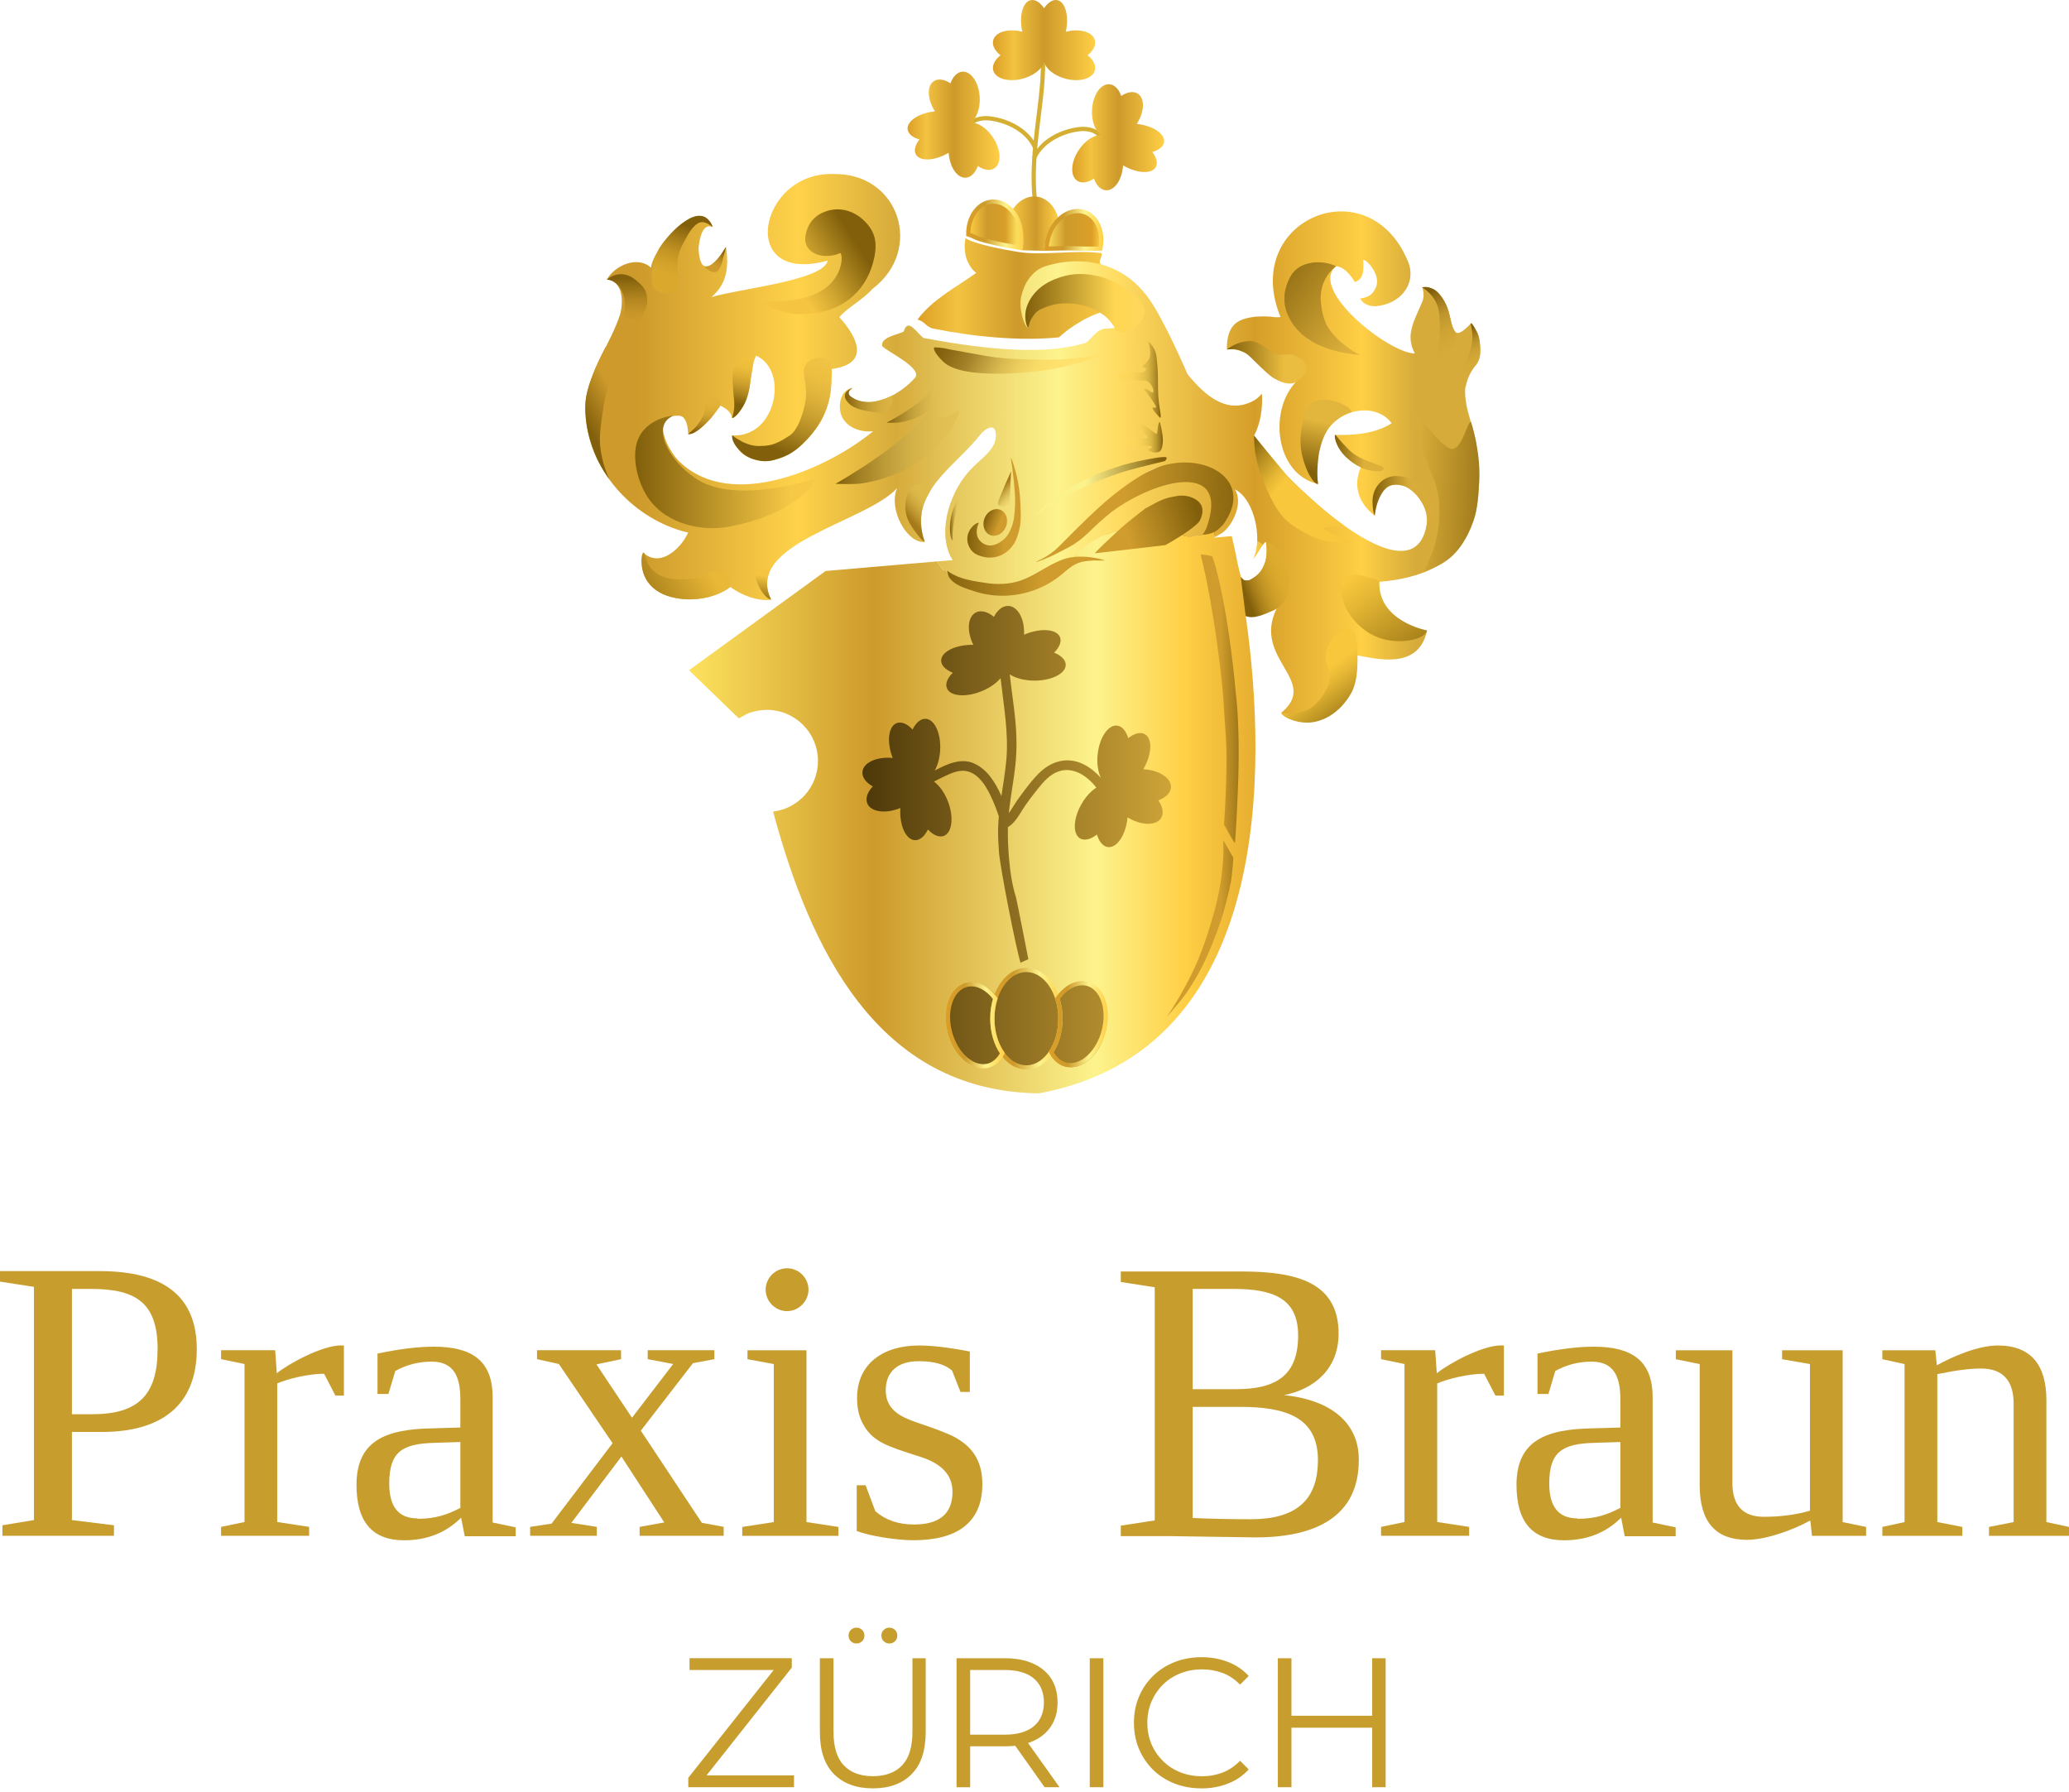 <svg width="403" height="349" viewBox="0 0 403 349" fill="none" xmlns="http://www.w3.org/2000/svg">
<path d="M184.252 110.463L183.582 111.663L185.022 114.063L188.412 116.463L196.322 116.783L200.942 116.163L204.722 115.603L206.822 114.063L208.402 112.173L210.202 110.463L212.072 110.123L215.382 109.163L212.502 107.883H209.802L205.152 109.173L202.562 110.733L198.402 111.343L194.062 112.333L189.332 112.173L185.662 111.243L184.252 110.463Z" fill="url(#paint0_linear_264_97)"/>
<path d="M235.281 105.243L238.851 102.323L240.281 99.813L240.751 97.083L239.971 93.873L236.881 89.933L229.361 89.303L226.831 90.363L223.081 92.093L219.661 92.963L214.461 97.863L210.691 101.503L200.941 109.473L201.941 110.123L205.791 108.603L208.391 107.143L212.501 105.013L216.361 102.233L219.971 99.713L224.201 97.343L228.041 94.913L230.471 95.133L232.351 95.823L234.081 96.513L234.771 97.473L235.281 99.403L234.121 102.193L233.091 104.213L235.281 105.243Z" fill="url(#paint1_linear_264_97)"/>
<path d="M230.474 105.723L233.644 103.303L235.284 99.403L234.354 96.133L231.294 95.473L226.104 96.203L221.884 98.053L217.654 101.723L212.504 107.143V107.883H216.214L230.474 105.723Z" fill="url(#paint2_linear_264_97)"/>
<path d="M229.172 120.123V107.883V107.143H237.952L240.622 113.633L242.532 131.503L243.602 146.363V159.483L241.692 170.303L234.662 188.053L227.962 198.783L223.672 203.153L225.422 192.983L231.702 177.333L234.712 162.723L234.552 155.573L235.352 138.413L234.242 120.383L231.702 114.593L229.172 120.123Z" fill="url(#paint3_linear_264_97)"/>
<path d="M212.511 118.003L177.661 116.783L176.351 132.393L165.681 144.853L163.711 161.813L188.111 180.793L177.891 192.503L188.111 208.273L196.801 210.503L212.511 208.273L218.871 193.093L209.611 178.403L224.111 169.773L233.091 156.353L231.291 146.933L222.701 126.803L212.511 118.003Z" fill="url(#paint4_linear_264_97)"/>
<path d="M195.802 104.114C195.802 104.114 195.742 104.114 195.712 104.134C195.692 104.144 195.672 104.154 195.652 104.164C195.652 104.164 195.682 104.164 195.692 104.154C195.722 104.134 195.762 104.114 195.792 104.104C195.792 104.104 195.792 104.114 195.802 104.134V104.114Z" fill="#FAC111"/>
<path d="M242.062 115.603C242.062 115.603 242.102 115.533 242.122 115.503C242.122 115.503 242.122 115.513 242.122 115.523C242.102 115.553 242.082 115.573 242.062 115.603Z" fill="#FAC111"/>
<path d="M253.723 136.623C253.723 136.623 253.773 136.563 253.803 136.543C253.813 136.563 253.833 136.593 253.843 136.613C253.803 136.613 253.763 136.623 253.723 136.633V136.623Z" fill="#FAC111"/>
<path d="M230.644 104.363C230.644 104.363 230.694 104.373 230.724 104.383C230.554 104.323 230.394 104.273 230.234 104.213L230.644 104.363Z" fill="url(#paint5_linear_264_97)"/>
<path d="M245.943 106.173C245.943 106.173 245.982 106.113 246.012 106.073C245.662 105.803 245.282 105.553 244.872 105.333C244.822 106.663 244.562 107.923 244.062 108.943C244.822 108.123 245.253 107.093 245.943 106.173Z" fill="url(#paint6_linear_264_97)"/>
<path d="M236.883 104.663H236.813L236.523 104.693V104.793" fill="url(#paint7_linear_264_97)"/>
<path d="M215.494 109.193C215.494 109.193 215.454 109.183 215.434 109.173C215.464 109.173 215.484 109.193 215.494 109.193Z" fill="#FAC111"/>
<path d="M217.981 55.323C215.121 53.373 211.801 52.093 208.371 51.613C207.021 51.423 205.621 51.363 204.331 51.803C202.551 52.403 201.171 53.943 200.511 55.693C199.851 57.453 199.841 59.403 200.231 61.243C203.201 58.353 207.451 56.833 211.571 57.183C211.861 57.203 212.161 57.243 212.411 57.393C212.751 57.603 212.931 57.973 213.091 58.333C213.481 59.163 215.561 59.683 215.951 60.513C213.061 60.773 208.351 63.653 206.291 65.693C198.761 66.473 189.501 65.573 181.781 63.993C180.451 63.723 179.991 62.493 178.711 62.253C181.521 58.353 186.261 55.963 190.161 53.133C189.241 52.633 188.231 50.723 188.071 49.683C187.881 48.503 187.791 47.733 188.071 46.383C189.711 47.543 195.851 48.683 198.351 49.073C203.361 49.843 209.291 48.603 214.591 49.313C214.731 49.943 213.811 51.173 214.401 51.433C217.191 52.663 217.991 55.303 217.991 55.303L217.981 55.323Z" fill="url(#paint8_linear_264_97)"/>
<path d="M202.803 8.643C204.363 16.703 200.123 28.873 201.703 39.923" stroke="#D5AF33" stroke-width="0.83" stroke-miterlimit="10"/>
<path d="M201.601 28.703C200.211 25.533 196.461 23.533 192.951 23.083C191.931 22.953 189.841 22.883 188.621 24.493" stroke="#D5AF33" stroke-width="0.83" stroke-miterlimit="10"/>
<path d="M201.414 30.793C202.804 27.623 206.554 25.623 210.064 25.173C211.084 25.043 213.174 24.973 214.394 26.583" stroke="#D5AF33" stroke-width="0.83" stroke-miterlimit="10"/>
<path d="M213.281 13.614C212.931 15.264 210.421 16.044 207.671 15.364C205.421 14.803 203.711 13.434 203.361 12.053C203.001 13.434 201.301 14.803 199.051 15.364C196.301 16.044 193.791 15.264 193.441 13.614C193.241 12.653 193.821 11.603 194.881 10.763C193.811 9.923 193.231 8.873 193.441 7.913C193.791 6.263 196.301 5.483 199.051 6.163C199.071 6.163 199.091 6.173 199.121 6.183C199.121 6.153 199.111 6.133 199.101 6.103C198.471 3.133 199.191 0.423 200.721 0.043C201.611 -0.177 202.581 0.453 203.361 1.603C204.141 0.453 205.111 -0.177 206.001 0.043C207.531 0.423 208.251 3.133 207.621 6.103C207.621 6.133 207.611 6.153 207.601 6.183C207.621 6.183 207.641 6.173 207.671 6.163C210.421 5.483 212.931 6.263 213.281 7.913C213.481 8.883 212.901 9.923 211.841 10.763C212.911 11.603 213.491 12.653 213.281 13.614Z" fill="url(#paint9_linear_264_97)"/>
<path d="M216.142 16.413C214.462 16.233 212.932 18.373 212.712 21.193C212.542 23.503 213.302 25.553 214.502 26.323C213.082 26.223 211.242 27.423 210.012 29.383C208.502 31.783 208.462 34.413 209.912 35.263C210.762 35.763 211.942 35.543 213.072 34.783C213.532 36.063 214.342 36.943 215.332 37.053C217.012 37.233 218.542 35.093 218.752 32.273C218.752 32.253 218.752 32.223 218.752 32.203C218.772 32.213 218.802 32.233 218.822 32.243C221.442 33.773 224.252 33.933 225.092 32.603C225.582 31.823 225.292 30.703 224.442 29.603C225.782 29.233 226.682 28.503 226.752 27.583C226.872 26.013 224.522 24.473 221.502 24.143C221.472 24.143 221.452 24.143 221.422 24.143C221.432 24.123 221.442 24.103 221.462 24.083C222.972 21.683 223.012 19.053 221.562 18.203C220.712 17.703 219.532 17.923 218.402 18.683C217.942 17.403 217.122 16.523 216.142 16.413Z" fill="url(#paint10_linear_264_97)"/>
<path d="M187.392 13.963C189.072 13.783 190.602 15.923 190.822 18.743C190.992 21.053 190.232 23.103 189.032 23.873C190.452 23.773 192.292 24.973 193.522 26.933C195.032 29.333 195.072 31.963 193.622 32.813C192.772 33.313 191.592 33.093 190.462 32.333C190.002 33.613 189.192 34.493 188.202 34.603C186.522 34.783 184.992 32.643 184.782 29.823C184.782 29.803 184.782 29.773 184.782 29.753C184.762 29.763 184.732 29.783 184.712 29.793C182.092 31.323 179.282 31.483 178.442 30.153C177.952 29.373 178.242 28.253 179.092 27.153C177.752 26.783 176.852 26.053 176.782 25.133C176.662 23.563 179.012 22.023 182.032 21.693C182.062 21.693 182.082 21.693 182.112 21.693C182.102 21.673 182.092 21.653 182.072 21.633C180.562 19.233 180.522 16.603 181.972 15.753C182.822 15.253 184.002 15.473 185.132 16.233C185.592 14.953 186.412 14.073 187.392 13.963Z" fill="url(#paint11_linear_264_97)"/>
<path d="M198.962 45.364C199.072 46.394 198.982 47.373 198.742 48.273C197.532 48.074 196.322 47.864 195.122 47.623C193.632 47.324 192.192 46.964 190.732 46.523C190.042 46.313 189.332 45.864 188.602 45.654C188.562 42.343 190.452 39.574 193.082 39.283C194.502 39.133 195.872 39.733 196.932 40.834C197.992 41.934 198.752 43.523 198.952 45.353L198.962 45.364Z" fill="url(#paint12_linear_264_97)" stroke="url(#paint13_linear_264_97)" stroke-width="0.83" stroke-miterlimit="10"/>
<path d="M206.11 42.483C205.11 43.363 204.29 44.613 203.84 46.113C203.6 46.883 203.44 48.103 203.43 48.853L199.06 48.743C199.37 47.743 199.41 46.423 199.27 45.253C199.06 43.423 198.39 41.793 197.32 40.713C198.35 39.163 199.88 38.223 201.53 38.253C201.62 38.253 201.71 38.253 201.8 38.273C203.86 38.463 205.5 40.163 206.13 42.493L206.11 42.483Z" fill="url(#paint14_linear_264_97)"/>
<path d="M195.391 205.263C195.391 205.263 195.381 205.283 195.371 205.303C196.561 206.913 198.161 207.893 199.921 207.893C198.161 207.873 196.571 206.873 195.391 205.263ZM199.691 188.913C197.241 189.033 195.131 191.053 194.051 193.973C194.061 193.983 194.071 193.993 194.081 194.013C195.151 191.093 197.251 189.063 199.681 188.913H199.691Z" fill="url(#paint15_linear_264_97)"/>
<path d="M250.563 111.763C250.323 111.083 249.343 110.823 248.853 111.543C248.733 111.723 248.613 111.893 248.483 112.063C248.493 111.853 248.503 111.633 248.513 111.423C248.653 109.503 247.913 107.903 246.703 106.683C246.833 108.693 246.333 110.733 244.813 112.053C243.393 113.293 242.453 113.513 241.693 112.373L241.153 110.153C240.443 106.523 239.913 104.413 239.913 104.413L238.443 104.543L236.873 104.673C236.753 104.713 236.633 104.763 236.523 104.803V104.703H236.423L236.523 104.653V103.593C236.523 103.593 236.453 103.633 236.413 103.663C235.753 103.983 234.703 104.163 234.353 104.113C233.263 104.403 232.203 104.613 231.023 104.443C230.953 104.443 230.883 104.423 230.813 104.403C230.793 104.403 230.763 104.403 230.733 104.393C230.733 104.393 230.723 104.393 230.713 104.393C230.693 104.393 230.663 104.383 230.633 104.373L230.223 104.223C228.633 105.253 227.083 106.113 226.993 106.163C226.623 106.233 215.503 107.503 213.303 107.753C213.023 107.783 216.183 104.843 217.833 103.313C214.683 104.083 211.773 105.743 209.243 108.463C211.303 108.273 213.403 108.563 215.373 109.173L212.883 109.153C212.883 109.153 211.763 109.253 211.473 109.283C209.303 109.583 208.303 110.623 206.673 111.973C205.163 113.213 203.453 114.183 201.613 114.873C199.763 115.563 197.783 115.953 195.793 116.013C193.823 116.073 191.843 115.813 189.963 115.203C188.053 114.573 185.783 113.993 184.773 112.263C184.763 112.213 184.703 112.023 184.643 111.823C183.763 111.173 183.053 110.353 182.583 109.333L160.813 111.203L134.203 130.533L143.893 139.893H143.913C144.573 139.543 145.043 139.263 145.463 139.053C145.483 139.053 145.493 139.033 145.513 139.033C145.853 138.863 146.153 138.753 146.513 138.673C146.513 138.673 146.523 138.673 146.533 138.673C147.433 138.403 148.393 138.253 149.383 138.253C154.873 138.253 159.323 142.703 159.323 148.193C159.323 153.273 155.513 157.473 150.583 158.063C157.733 184.493 170.733 212.563 202.403 212.933C248.283 204.413 246.643 148.803 242.743 120.673C242.713 120.443 242.673 120.213 242.643 119.993H242.663C244.363 119.933 246.443 119.513 247.713 119.013C247.783 118.513 247.853 118.023 247.923 117.523C248.573 117.243 249.153 116.833 249.603 116.223C250.053 115.603 250.343 114.823 250.523 114.073C250.693 113.353 250.823 112.513 250.573 111.793L250.563 111.763ZM215.293 201.023C214.203 205.483 210.753 208.483 207.593 207.703C206.313 207.393 205.273 206.503 204.573 205.263C203.453 206.803 201.943 207.783 200.273 207.883C200.153 207.883 200.043 207.893 199.933 207.893C198.163 207.893 196.563 206.913 195.383 205.303C194.673 206.523 193.653 207.403 192.383 207.713C189.223 208.483 185.773 205.493 184.683 201.033C183.593 196.563 185.273 192.323 188.433 191.553C190.423 191.063 192.513 192.073 194.073 193.993C195.153 191.073 197.263 189.053 199.713 188.933C199.773 188.933 199.833 188.933 199.903 188.933H200.003C202.563 188.933 204.793 191.003 205.893 194.043C207.453 192.103 209.563 191.083 211.563 191.573C214.723 192.343 216.403 196.593 215.313 201.053L215.293 201.023ZM219.613 159.213C219.613 159.213 219.613 159.263 219.613 159.293C219.293 162.533 217.633 165.083 215.913 164.983C214.903 164.923 214.093 163.963 213.663 162.533C212.463 163.463 211.243 163.793 210.373 163.283C208.893 162.393 209.033 159.383 210.683 156.543C211.493 155.133 212.533 154.033 213.553 153.393C212.763 152.363 211.813 151.473 210.693 150.813C209.353 150.033 207.813 149.713 206.313 150.193C204.523 150.753 203.213 152.283 202.083 153.713C201.003 155.073 200.003 156.353 199.113 157.773C198.363 158.973 197.573 160.353 196.323 161.083C196.273 162.963 196.353 164.843 196.503 166.743C196.723 169.463 197.073 172.193 197.903 174.793C197.953 174.843 200.303 186.733 200.303 186.813C200.303 186.813 198.843 187.433 198.773 187.503C197.873 184.543 194.783 168.933 194.573 165.853C194.473 164.373 194.373 162.883 194.413 161.383C194.433 160.583 194.483 159.773 194.553 158.973C194.183 157.903 193.793 156.833 193.333 155.803C192.353 153.593 190.793 150.603 188.153 150.153C186.823 149.933 185.403 150.513 184.213 151.073C183.433 151.433 182.683 151.833 181.913 152.213C182.953 152.963 183.973 154.343 184.643 156.083C185.813 159.133 185.473 162.133 183.863 162.783C182.933 163.163 181.773 162.653 180.743 161.543C180.083 162.893 179.133 163.713 178.123 163.623C176.403 163.463 175.173 160.693 175.373 157.443C175.373 157.413 175.373 157.393 175.373 157.363C175.353 157.363 175.323 157.383 175.303 157.393C172.423 158.553 169.563 158.123 168.913 156.423C168.533 155.433 168.993 154.223 170.013 153.163C168.713 152.443 167.913 151.423 167.983 150.363C168.093 148.563 170.703 147.323 173.803 147.613C173.833 147.613 173.853 147.613 173.883 147.613C173.873 147.593 173.863 147.563 173.853 147.543C172.683 144.493 173.023 141.493 174.623 140.843C175.563 140.463 176.723 140.973 177.753 142.073C178.413 140.723 179.363 139.903 180.373 139.993C182.093 140.153 183.323 142.913 183.123 146.173C183.023 147.703 182.633 149.063 182.063 150.063C182.873 149.653 183.683 149.233 184.523 148.903C186.023 148.313 187.773 147.943 189.333 148.523C190.753 149.053 191.933 150.033 192.853 151.213C193.763 152.383 194.463 153.683 195.053 155.033C195.403 152.703 195.793 150.373 196.013 148.033C196.483 142.653 195.483 137.383 194.893 132.063C194.133 132.993 192.903 133.893 191.373 134.543C188.313 135.843 185.223 135.663 184.483 134.133C184.043 133.243 184.503 132.083 185.583 131.023C184.173 130.453 183.283 129.563 183.323 128.583C183.393 126.903 186.163 125.543 189.503 125.583H189.583C189.583 125.583 189.563 125.533 189.553 125.513C188.213 122.763 188.503 119.953 190.203 119.223C191.203 118.803 192.453 119.183 193.593 120.133C194.263 118.823 195.263 117.993 196.343 118.003C198.203 118.023 199.603 120.493 199.463 123.533C199.463 123.553 199.463 123.583 199.463 123.613C199.483 123.613 199.513 123.593 199.533 123.583C202.593 122.283 205.683 122.463 206.423 123.993C206.853 124.883 206.393 126.043 205.323 127.103C206.733 127.673 207.623 128.563 207.583 129.543C207.513 131.233 204.743 132.583 201.403 132.553C199.463 132.533 197.753 132.053 196.683 131.333C196.983 134.203 197.443 137.073 197.733 139.953C198.043 142.993 198.103 146.013 197.773 149.053C197.453 151.983 196.883 154.883 196.553 157.813C196.533 157.993 196.513 158.173 196.503 158.353C196.613 158.193 196.733 158.033 196.843 157.873C197.353 157.103 197.813 156.303 198.353 155.553C199.523 153.953 200.723 152.283 202.103 150.853C203.513 149.383 205.263 148.283 207.323 148.103C210.103 147.863 212.593 149.433 214.433 151.493C213.883 150.373 213.623 148.763 213.793 146.993C214.113 143.753 215.773 141.203 217.503 141.303C218.513 141.363 219.323 142.323 219.753 143.753C220.953 142.823 222.173 142.493 223.033 143.013C224.503 143.893 224.373 146.903 222.733 149.743C222.723 149.763 222.703 149.793 222.693 149.813C222.723 149.813 222.743 149.813 222.773 149.813C225.883 150.003 228.253 151.613 228.083 153.413C227.973 154.463 227.023 155.353 225.623 155.873C226.463 157.073 226.723 158.333 226.193 159.263C225.283 160.833 222.383 160.833 219.733 159.243C219.713 159.233 219.683 159.223 219.663 159.203L219.613 159.213ZM239.763 171.653C239.433 173.563 238.903 175.483 238.393 177.353C237.623 180.163 236.553 182.863 235.403 185.553C234.243 188.283 232.793 190.873 231.123 193.333C230.433 194.363 228.773 196.333 227.243 198.103C228.853 195.723 230.613 192.743 232.103 189.703C233.433 186.963 234.643 184.103 236.353 178.153C238.513 170.633 238.323 165.303 238.263 163.643C239.003 164.813 240.093 166.883 240.183 166.943C240.303 166.893 239.983 170.433 239.773 171.653H239.763ZM241.213 150.923C241.143 153.873 240.663 164.133 240.523 164.153C240.403 164.153 239.303 162.213 238.413 160.583C238.673 157.023 239.133 148.083 238.773 143.523C238.273 137.153 238.503 136.543 237.403 127.833C236.143 117.833 234.673 111.203 233.863 107.973C234.983 108.073 236.063 108.243 236.163 108.433C236.513 109.083 239.183 118.043 240.723 135.153C240.723 135.153 241.483 140.493 241.213 150.923Z" fill="url(#paint16_linear_264_97)"/>
<path d="M206.553 198.393C206.553 200.903 205.873 203.183 204.763 204.873C203.623 206.623 202.033 207.743 200.263 207.873C200.143 207.873 200.033 207.883 199.923 207.883C198.153 207.883 196.553 206.903 195.373 205.293C195.333 205.233 195.283 205.173 195.243 205.113C194.033 203.393 193.293 201.013 193.293 198.383C193.293 196.993 193.503 195.673 193.873 194.483C193.933 194.303 193.993 194.133 194.053 193.963C195.133 191.043 197.243 189.023 199.693 188.903C199.753 188.903 199.813 188.903 199.883 188.903H199.983C202.653 188.933 204.953 191.233 205.983 194.523C206.353 195.703 206.563 197.023 206.563 198.403L206.553 198.393Z" stroke="url(#paint17_linear_264_97)" stroke-width="0.83" stroke-miterlimit="10"/>
<path d="M285.412 75.533C286.072 72.683 286.702 72.263 287.912 70.353C288.352 69.653 288.342 68.163 288.302 67.513C288.162 65.203 287.722 64.503 286.522 62.943C286.522 62.943 284.752 65.033 283.802 64.833C283.022 64.673 282.792 63.223 282.242 60.983C281.642 58.523 279.702 55.463 277.022 55.953C277.022 55.953 277.642 57.563 276.972 58.903C275.532 62.373 273.602 65.253 275.592 68.843C270.542 68.823 254.802 56.373 260.242 51.853C262.292 51.963 263.882 54.923 263.882 54.923C265.882 54.303 265.552 52.093 265.532 50.593C266.102 50.613 267.432 52.003 268.002 53.563C268.512 54.953 268.142 56.263 267.092 57.293C266.402 57.983 264.932 58.133 264.932 58.133C265.762 59.753 267.872 59.643 267.872 59.643C272.722 59.283 275.692 55.473 274.462 51.473C267.092 32.133 241.522 42.593 249.422 61.733C247.872 61.953 248.152 61.463 244.512 61.673C241.702 62.063 238.892 62.653 238.972 68.083C244.282 67.243 246.452 74.233 251.182 74.383C251.482 74.523 253.052 73.963 252.312 74.503C247.022 80.253 248.532 92.413 256.732 94.263L256.322 91.193C256.302 89.653 256.872 88.053 257.322 86.573C257.542 85.853 257.742 85.253 257.942 84.823C260.412 79.483 268.032 78.253 271.062 82.433C267.952 84.463 263.672 84.793 260.052 84.703C259.862 87.073 262.822 90.053 265.062 90.993C263.802 93.923 263.982 97.463 267.772 100.443L268.062 98.323C268.132 97.793 268.262 97.273 268.492 96.793C268.802 96.153 269.232 95.583 269.802 95.153C273.202 92.523 277.322 96.873 278.062 100.663C276.742 119.953 248.072 91.673 244.252 84.833C245.512 82.653 246.002 79.293 245.792 76.693L245.122 77.343C244.902 77.563 244.662 77.753 244.392 77.913C239.282 80.863 234.892 77.313 231.312 72.883C231.172 72.563 226.782 62.363 223.802 58.193C217.072 48.763 207.002 50.943 204.912 51.493C203.602 51.833 202.332 52.053 200.862 53.713C199.902 54.793 199.332 56.063 198.922 57.703C198.342 59.983 199.522 63.743 200.312 63.873C200.312 63.873 200.572 61.983 201.842 60.913C201.842 60.913 204.182 58.763 206.412 58.763C208.832 58.763 210.422 58.763 212.342 59.533C214.492 60.383 216.292 61.903 217.532 63.813C216.692 63.923 215.892 64.013 215.152 64.003C213.372 64.313 212.672 66.083 211.402 66.793C202.372 69.543 189.162 67.533 179.922 65.833C178.662 65.043 176.882 61.693 176.042 64.543C175.012 65.193 171.502 65.593 171.832 67.373C172.292 68.213 179.532 71.523 178.312 73.473C175.622 76.633 169.882 79.953 165.912 77.443C164.852 76.753 165.212 76.123 166.112 75.553C164.232 75.763 163.492 77.743 163.592 79.453C163.712 82.783 167.122 84.313 170.072 83.983C161.812 90.823 142.662 99.943 132.272 89.833C129.912 87.503 126.592 80.713 132.272 80.963C134.092 81.033 134.032 84.553 134.032 84.553C135.592 84.883 139.112 81.033 140.262 78.953C140.552 79.193 142.372 79.783 142.582 81.443C142.582 81.443 143.442 81.423 144.642 79.273C145.382 77.943 145.852 76.483 146.082 74.973C146.412 72.803 146.402 71.263 147.252 69.263C153.662 71.973 151.292 85.313 142.592 84.793C143.612 87.883 144.522 88.843 147.632 89.643C152.022 90.403 155.942 87.463 158.452 84.113C161.182 80.893 162.462 75.903 161.722 71.903C172.092 70.683 163.782 62.163 163.482 61.773C164.832 60.053 168.172 58.313 169.902 56.293C180.032 48.663 175.142 33.643 162.352 33.893C147.802 33.363 143.382 55.653 161.222 50.753C160.412 54.643 144.102 56.193 138.572 57.863C141.712 55.163 141.932 51.903 141.432 48.143C141.432 48.143 136.462 56.493 136.062 48.363C136.082 48.363 136.362 43.173 138.752 44.213C136.362 37.493 127.132 48.323 126.812 52.133C124.182 49.703 119.672 51.733 118.192 54.463C121.282 54.633 121.452 58.623 120.832 61.073C119.022 66.863 114.812 71.973 114.042 78.313C113.412 90.213 122.632 101.033 134.042 103.733C132.442 107.153 128.422 110.533 125.302 107.633C123.082 117.203 136.262 118.843 142.272 114.333C144.532 115.933 147.432 117.103 150.212 116.823C144.752 105.833 168.762 101.723 174.742 95.053C172.932 99.233 176.772 105.973 180.122 105.533C176.722 95.953 185.872 91.123 190.892 84.713C191.942 83.373 193.602 82.563 193.912 84.073C194.542 87.243 191.192 89.183 189.342 91.153C185.262 95.193 182.512 103.023 185.152 108.373C185.272 108.613 185.402 108.853 185.552 109.093L184.832 109.153L182.592 109.343C183.072 110.373 183.782 111.183 184.652 111.833C184.582 111.603 184.522 111.363 184.522 111.283C184.522 111.013 184.522 111.173 184.762 111.333C186.842 112.793 189.552 113.163 192.082 113.543C194.202 113.863 196.432 113.803 198.492 113.163C200.242 112.613 201.822 111.653 203.402 110.743C204.182 110.303 204.962 109.853 205.782 109.483C206.612 109.103 207.502 108.733 208.402 108.583C208.682 108.533 208.972 108.503 209.252 108.473C211.782 105.753 214.692 104.093 217.842 103.323C218.392 102.823 218.772 102.473 218.822 102.433C219.632 101.693 223.032 99.063 223.032 99.063C226.542 97.123 226.812 97.033 229.292 96.593C230.682 96.343 232.542 96.723 233.562 97.803C234.552 98.843 234.282 100.263 233.682 101.413C233.342 102.063 231.642 103.303 230.232 104.233L230.642 104.383C230.642 104.383 230.692 104.393 230.722 104.403C230.722 104.403 230.732 104.403 230.742 104.403C230.772 104.403 230.802 104.413 230.822 104.413C230.892 104.433 230.962 104.443 231.032 104.453C232.212 104.623 233.272 104.403 234.362 104.123C234.262 104.113 234.212 104.073 234.262 104.023C234.382 103.883 234.422 103.973 234.952 102.943C239.832 89.603 225.322 93.203 216.532 99.683C212.412 102.993 212.072 104.063 209.182 106.003C208.562 106.423 205.212 108.103 205.212 108.103C205.202 108.103 205.192 108.113 205.172 108.123C204.592 108.423 202.292 109.373 201.812 109.463C201.792 109.283 204.052 108.623 206.202 106.493C211.392 101.343 216.282 96.023 223.092 92.123C232.562 86.703 245.232 92.673 238.212 102.223C237.322 103.083 237.202 103.223 236.532 103.613V104.673L238.022 103.813C240.132 102.333 242.212 97.933 240.532 95.303C243.302 96.643 245.032 101.363 244.882 105.373C245.292 105.593 245.672 105.833 246.022 106.113C246.212 105.823 246.522 105.303 246.592 105.713C246.652 106.043 246.692 106.383 246.712 106.713C247.932 107.923 248.662 109.523 248.522 111.453C248.522 111.673 248.502 111.883 248.492 112.093C248.612 111.923 248.742 111.753 248.862 111.573C249.352 110.853 250.332 111.113 250.572 111.793C250.822 112.513 250.692 113.353 250.522 114.073C250.352 114.823 250.062 115.603 249.602 116.223C249.162 116.833 248.572 117.243 247.922 117.523C247.852 118.023 247.782 118.513 247.712 119.013C248.132 118.853 248.462 118.673 248.662 118.513C243.842 128.403 257.182 132.523 249.542 138.843C252.682 142.113 259.792 140.263 262.122 136.453C263.672 133.753 264.542 130.573 264.382 127.643C268.182 128.303 276.322 130.503 277.952 122.823C274.992 123.063 272.522 121.153 270.992 119.523C269.772 118.233 268.932 116.623 268.592 114.883C268.432 114.073 268.412 113.353 268.782 113.303C285.142 111.913 289.652 102.393 287.652 87.253C287.272 83.333 285.162 79.783 285.392 75.573L285.412 75.533ZM253.172 64.143C252.592 63.363 252.132 62.503 251.752 61.603C250.782 59.293 250.882 56.483 252.162 54.303C252.762 53.283 254.162 51.703 255.312 51.363C257.612 50.683 258.752 51.873 258.522 51.833C258.462 51.823 257.122 52.333 256.682 52.833C256.322 53.253 256.062 53.743 255.892 54.273C256.452 53.933 257.112 53.763 257.762 54.043C257.892 54.093 256.222 55.413 255.672 56.183C254.662 57.583 254.232 59.343 254.192 61.043C254.162 62.723 255.352 66.513 255.172 66.343C254.452 65.663 253.762 64.943 253.162 64.143H253.172ZM261.412 79.463C260.632 79.903 259.932 80.453 259.292 81.073C257.042 83.323 255.602 86.623 255.932 89.833C255.952 90.053 255.152 88.383 255.052 87.613C254.872 86.283 254.892 84.933 255.212 83.623C255.532 82.293 256.172 81.063 257.072 80.023C257.212 79.863 257.422 80.043 257.382 80.213C258.552 79.513 259.992 79.283 261.312 79.113C261.502 79.093 261.552 79.373 261.412 79.463ZM163.892 56.813C164.582 55.993 165.222 55.093 165.622 54.093C165.902 53.403 166.062 52.653 166.162 51.923C166.372 50.473 166.382 48.803 165.672 47.473C165.352 46.873 164.862 46.373 164.232 46.113C163.862 45.963 163.462 45.893 163.062 45.873C162.682 45.853 162.262 45.873 161.922 46.063C161.362 46.363 161.252 47.013 161.342 47.593C161.462 48.313 161.642 49.203 162.272 49.543C162.712 49.783 161.392 49.563 160.342 49.113C159.962 48.953 159.542 48.573 159.402 48.433C158.712 47.753 158.372 47.133 158.632 45.443C158.782 44.463 159.752 43.733 160.552 43.153C162.712 41.593 165.692 42.783 167.302 44.593C169.032 46.543 169.292 49.283 168.782 51.753C168.272 54.183 167.022 56.593 165.072 58.153C163.992 59.023 162.802 59.833 161.472 60.183C159.072 60.813 157.812 60.633 156.492 60.543C156.662 60.443 161.832 59.273 163.902 56.813H163.892ZM123.972 60.733C123.782 61.533 122.732 63.103 122.772 62.903C123.022 61.833 123.152 60.723 122.962 59.633C122.782 58.563 121.322 55.783 121.592 56.023C121.942 56.333 122.742 57.193 122.962 57.183L122.822 56.583L123.182 56.873C123.522 57.193 123.912 57.643 124.042 58.093C124.272 58.953 124.162 59.883 123.962 60.733H123.972ZM127.372 52.493C127.642 51.483 129.982 49.333 129.852 49.483C128.462 51.143 128.212 52.213 128.292 53.643C128.312 54.043 127.652 55.543 127.482 56.013C127.412 56.203 127.092 53.523 127.372 52.483V52.493ZM151.042 96.013C150.782 96.103 148.842 96.603 148.582 96.683C146.402 97.313 145.352 97.603 143.082 97.683C141.042 97.753 138.182 97.413 136.192 96.933C134.222 96.463 132.062 95.453 130.432 94.263C128.822 93.083 128.172 91.523 127.862 89.773C127.522 87.843 127.572 85.873 128.232 84.033C128.232 84.003 128.252 83.983 128.282 83.963C128.332 83.803 128.942 85.913 129.172 86.833C129.572 88.433 130.142 90.003 130.942 91.453C131.332 92.173 131.782 92.883 132.302 93.503C132.662 93.933 133.422 94.533 133.902 94.903C134.212 95.143 134.552 95.333 134.912 95.483C137.442 96.503 137.062 96.303 138.362 96.553C140.352 96.933 142.382 96.993 144.402 96.863C146.612 96.723 151.262 95.943 151.032 96.023L151.042 96.013ZM284.042 100.993C283.822 101.913 283.482 102.813 283.032 103.653C282.142 105.333 280.852 106.803 279.292 107.903C279.092 108.043 280.252 104.413 280.462 102.943C280.822 100.333 280.632 97.663 280.242 95.063C279.862 92.463 279.272 89.903 278.762 87.323C278.722 87.133 280.032 88.163 280.402 88.763C281.632 90.733 282.032 93.053 282.842 95.193C283.152 94.733 283.352 94.193 283.572 93.683C283.652 93.493 284.222 96.363 284.292 97.663C284.352 98.783 284.292 99.903 284.032 100.993H284.042ZM286.502 89.363C286.422 90.443 286.162 91.513 285.702 92.493C285.622 92.673 285.462 90.973 285.122 90.353C285.122 90.353 285.122 90.333 285.122 90.323C285.052 90.283 285.022 90.213 285.022 90.123C285.192 88.843 285.622 85.763 285.702 85.893C286.232 86.833 286.592 88.303 286.512 89.363H286.502Z" fill="url(#paint18_linear_264_97)"/>
<path d="M195.935 102.583C196.482 101.226 195.995 99.751 194.847 99.288C193.7 98.826 192.326 99.552 191.779 100.91C191.232 102.267 191.719 103.742 192.867 104.205C194.014 104.667 195.388 103.941 195.935 102.583Z" fill="url(#paint19_linear_264_97)"/>
<path d="M214.962 200.913C213.812 205.113 210.652 207.943 207.792 207.383C207.692 207.363 207.612 207.343 207.512 207.313C206.312 206.983 205.382 206.103 204.762 204.873C205.872 203.173 206.552 200.903 206.552 198.393C206.552 197.013 206.342 195.703 205.972 194.513C207.492 192.333 209.632 191.123 211.622 191.563C211.672 191.563 211.722 191.583 211.772 191.593L211.852 191.613C214.752 192.443 216.132 196.583 214.962 200.903V200.913Z" stroke="url(#paint20_linear_264_97)" stroke-width="0.83" stroke-miterlimit="10"/>
<path d="M195.241 205.113C194.621 206.333 193.691 207.203 192.511 207.533C192.421 207.553 192.331 207.583 192.231 207.593C189.381 208.143 186.211 205.323 185.061 201.123C183.881 196.813 185.271 192.663 188.171 191.833L188.251 191.813C188.251 191.813 188.351 191.793 188.401 191.773C190.311 191.353 192.371 192.463 193.871 194.483C193.491 195.673 193.291 196.993 193.291 198.383C193.291 201.013 194.031 203.383 195.241 205.113Z" stroke="url(#paint21_linear_264_97)" stroke-width="0.83" stroke-miterlimit="10"/>
<path d="M206.962 48.343C208.482 48.333 209.992 48.413 211.512 48.433C212.452 48.443 213.382 48.433 214.322 48.423C215.012 45.153 213.662 42.043 211.112 41.273C209.532 40.793 207.842 41.313 206.482 42.523C205.482 43.403 204.662 44.653 204.212 46.153C203.982 46.913 203.862 47.683 203.852 48.423C204.892 48.393 205.932 48.363 206.972 48.353L206.962 48.343Z" fill="url(#paint22_linear_264_97)" stroke="url(#paint23_linear_264_97)" stroke-width="0.83" stroke-miterlimit="10"/>
<path d="M131.121 80.983C131.391 80.863 124.871 81.363 123.861 87.023C123.311 90.113 124.361 94.223 126.271 97.003C129.911 102.303 137.081 103.473 141.841 102.603C155.721 100.053 159.571 93.063 158.291 93.403C155.261 94.213 142.511 97.923 135.421 93.123C130.021 89.473 126.791 82.853 131.121 80.983Z" fill="url(#paint24_linear_264_97)"/>
<path d="M159.314 49.623C157.944 49.183 156.434 47.983 156.944 45.633C157.484 43.153 158.944 41.883 160.644 41.243C163.894 40.013 166.784 41.383 168.504 43.163C170.574 45.313 171.034 47.513 170.044 51.183C168.514 56.823 163.784 61.323 155.674 61.183C151.814 61.253 148.004 58.603 148.004 58.603C148.004 58.603 156.704 59.553 161.164 55.803C164.554 52.953 164.124 48.913 163.534 49.303C162.914 49.713 160.864 50.113 159.324 49.623H159.314Z" fill="url(#paint25_linear_264_97)"/>
<path d="M121.063 56.573C121.843 58.033 121.793 59.773 121.593 60.903C121.583 61.363 121.593 61.813 121.743 62.253C121.933 62.843 122.373 63.503 123.073 63.343C123.663 63.203 124.153 62.733 124.533 62.293C124.993 61.773 125.343 61.173 125.633 60.543C125.713 60.373 125.783 60.183 126.023 59.293C126.283 56.693 125.323 55.773 123.803 54.523C122.203 53.203 120.163 52.873 118.203 54.443C118.203 54.443 119.873 54.363 121.063 56.573Z" fill="url(#paint26_linear_264_97)"/>
<path d="M260.243 51.853C257.693 50.574 253.103 50.633 251.343 53.864C248.963 58.224 250.473 62.074 253.313 64.844C257.343 68.763 264.843 69.124 264.843 69.124C264.843 69.124 261.053 67.234 258.853 64.064C257.833 62.593 257.443 60.444 257.293 59.014C257.153 57.654 257.293 56.264 257.833 54.993C258.743 52.853 260.253 51.853 260.253 51.853H260.243Z" fill="url(#paint27_linear_264_97)"/>
<path d="M277.182 111.493C280.572 109.993 284.322 108.983 287.042 101.283C287.662 99.533 287.862 97.643 288.112 93.913C288.502 88.083 286.522 82.173 286.522 82.173C285.762 82.173 284.972 86.873 283.062 87.413C281.082 87.973 275.172 79.363 275.172 79.363C275.122 85.373 279.192 92.003 279.932 95.373C280.372 97.343 280.362 98.163 280.342 100.253C280.322 102.693 279.862 106.643 277.192 111.473L277.182 111.493Z" fill="url(#paint28_linear_264_97)"/>
<path d="M244.262 84.823C244.302 88.834 245.112 92.133 247.522 96.944C249.502 100.903 251.122 102.143 254.442 103.933C257.782 105.743 260.732 105.813 263.122 105.673C263.592 105.643 257.752 103.373 257.902 102.913C258.012 102.573 261.742 102.273 261.742 102.273C261.742 102.273 259.122 100.573 255.912 97.584C254.642 96.394 252.112 94.334 250.502 92.403C245.772 86.734 244.272 84.814 244.272 84.814L244.262 84.823Z" fill="url(#paint29_linear_264_97)"/>
<path d="M249.544 138.813C249.484 139.393 252.544 141.133 255.684 140.653C260.774 139.873 263.224 134.973 263.444 134.483C264.494 132.113 264.424 129.233 264.394 127.613C264.364 125.663 264.324 122.813 263.064 122.353C261.644 121.833 258.694 124.383 258.244 127.243C257.894 129.513 259.394 130.213 258.954 132.493C258.424 135.243 255.944 137.513 255.404 137.833C252.544 139.543 249.544 138.813 249.544 138.813Z" fill="url(#paint30_linear_264_97)"/>
<path d="M268.671 113.314C267.921 112.564 266.751 112.624 265.781 112.244C265.231 112.034 264.681 111.864 264.081 111.854C263.521 111.854 262.981 111.984 262.471 112.224C262.081 112.404 261.711 112.634 261.371 112.894C260.281 117.424 264.011 122.504 268.481 124.164C272.511 125.664 277.581 124.554 277.961 122.784C277.961 122.784 268.381 121.014 268.671 113.304V113.314Z" fill="url(#paint31_linear_264_97)"/>
<path d="M277.023 55.953C277.383 55.903 277.893 55.763 278.983 56.203C279.913 56.573 280.533 57.453 280.983 58.103C281.143 58.333 281.713 59.183 282.103 60.463C282.533 61.853 282.523 62.473 282.923 63.633C283.183 64.373 283.533 64.713 283.533 64.713C284.283 66.823 281.053 70.373 280.203 69.973C279.613 69.693 280.563 67.723 280.433 62.833C280.383 60.873 280.193 59.853 279.683 58.833C278.923 57.333 277.773 56.443 277.023 55.963V55.953Z" fill="url(#paint32_linear_264_97)"/>
<path d="M286.524 62.943C286.714 62.873 287.334 63.963 287.634 64.583C287.724 64.763 287.824 64.973 287.924 65.263C288.044 65.603 288.224 66.203 288.284 67.283C288.344 68.473 288.384 69.203 288.044 70.083C287.894 70.463 287.704 70.953 287.224 71.393C286.544 72.023 285.404 72.443 285.074 72.093C284.714 71.713 285.684 70.783 286.354 68.363C286.584 67.553 286.804 66.723 286.804 65.633C286.804 64.063 286.334 63.023 286.524 62.953V62.943Z" fill="url(#paint33_linear_264_97)"/>
<path d="M256.734 94.263C256.734 94.263 256.384 92.383 256.804 89.073C256.854 88.693 256.914 88.193 257.064 87.543C257.234 86.813 257.784 84.453 259.274 82.793C261.114 80.753 263.234 80.303 263.234 80.303C263.284 79.023 257.894 76.583 255.324 78.613C254.294 79.423 254.044 80.683 253.624 82.843C253.424 83.873 253.044 85.943 253.594 88.493C254.304 91.793 255.904 94.353 256.734 94.263Z" fill="url(#paint34_linear_264_97)"/>
<path d="M267.772 100.443C267.772 100.443 267.972 97.703 269.392 95.743C269.602 95.463 269.982 94.953 270.592 94.663C271.372 94.303 272.162 94.413 272.572 94.463C274.172 94.643 275.052 95.563 275.662 96.133C276.172 96.613 277.692 98.293 277.922 100.873C278.042 102.243 277.822 102.553 277.752 102.883C277.722 103.043 279.082 100.913 279.072 99.033C279.072 96.763 277.502 95.273 276.912 94.713C276.452 94.273 275.182 93.183 273.252 92.853C272.512 92.723 271.322 92.523 270.042 93.123C268.852 93.683 268.262 94.623 268.062 94.953C267.192 96.373 267.312 97.813 267.402 98.853C267.462 99.553 267.592 100.163 267.782 100.433L267.772 100.443Z" fill="url(#paint35_linear_264_97)"/>
<path d="M260.053 84.693C259.843 84.813 260.093 86.653 261.573 88.393C263.163 90.253 265.413 91.233 266.053 91.423C267.193 91.763 269.223 92.003 269.483 91.433C269.713 90.923 269.133 90.853 267.723 90.293C266.263 89.713 265.103 89.323 263.893 88.543C263.333 88.173 262.643 87.563 261.443 86.233C260.423 85.103 260.143 84.633 260.043 84.693H260.053Z" fill="url(#paint36_linear_264_97)"/>
<path d="M252.313 74.503C252.313 74.503 252.383 74.473 252.423 74.453C252.493 74.403 252.563 74.363 252.633 74.313C253.373 73.773 254.283 73.013 254.523 72.083C254.693 71.413 254.373 70.783 253.903 70.313C253.343 69.753 252.603 69.373 251.863 69.093C251.343 68.903 249.613 69.103 249.173 69.103C248.333 69.103 247.933 68.673 247.133 68.123C245.933 67.313 245.413 66.963 244.623 66.643C243.803 66.313 243.053 66.433 242.283 66.553C240.523 66.833 238.973 68.053 238.973 68.053C239.893 68.013 240.493 67.803 242.143 68.503C242.853 68.803 243.163 69.153 244.203 70.173C246.283 72.203 247.333 73.223 248.213 73.713C248.983 74.143 250.783 75.133 252.323 74.483L252.313 74.503Z" fill="url(#paint37_linear_264_97)"/>
<path d="M142.094 113.853C142.274 113.403 142.234 113.013 141.954 112.613C141.694 112.243 141.394 111.883 141.014 111.643C140.684 111.443 140.304 111.353 139.924 111.323C139.174 111.263 138.444 111.443 137.744 111.673C137.604 111.803 137.434 111.933 137.244 112.063C136.354 112.633 135.374 112.693 133.424 112.803C132.234 112.873 131.254 112.913 130.014 112.573C129.454 112.413 128.464 112.143 127.574 111.423C125.664 109.883 125.684 107.543 125.324 107.603C124.934 107.663 124.494 110.483 125.904 112.863C125.994 113.013 126.384 113.663 127.124 114.363C128.894 116.013 131.004 116.353 132.324 116.563C132.934 116.663 135.334 117.003 138.274 116.183C139.714 115.783 140.794 115.233 141.754 114.663C141.864 114.393 141.994 114.123 142.104 113.853H142.094Z" fill="url(#paint38_linear_264_97)"/>
<path d="M150.213 116.783C150.213 116.783 149.523 115.623 149.423 113.993C149.413 113.793 149.393 113.533 149.433 113.183C149.553 112.073 149.903 111.343 149.903 111.343C149.643 110.803 147.993 110.603 147.403 111.303C146.503 112.393 148.383 115.193 148.553 115.423C149.203 116.293 149.653 116.633 150.213 116.783Z" fill="url(#paint39_linear_264_97)"/>
<path d="M115.792 88.183C114.392 84.723 114.112 81.933 114.032 80.483C114.002 79.973 113.982 79.423 114.022 78.673C114.112 77.013 114.472 75.543 115.482 72.913C116.652 69.873 118.072 67.393 118.072 67.393C118.222 67.453 117.232 69.543 117.722 69.883C118.442 70.383 121.602 66.573 122.072 66.933C122.442 67.213 120.532 69.663 119.032 73.663C117.912 76.643 117.552 79.113 117.312 80.803C116.922 83.533 116.632 85.533 117.062 88.103C117.582 91.213 118.762 93.443 118.652 93.293C118.612 93.233 116.942 91.043 115.782 88.173L115.792 88.183Z" fill="url(#paint40_linear_264_97)"/>
<path d="M142.59 84.753C142.53 85.743 143.06 86.753 144.28 87.963C145.51 89.183 146.93 89.503 147.51 89.643C149.57 90.143 151.04 89.493 151.91 89.223C154.53 88.393 156.09 86.743 157.32 85.443C159.65 82.983 160.63 80.513 160.91 79.773C161.72 77.613 161.83 75.893 161.92 74.513C162.08 72.153 162.17 70.783 161.29 70.103C160.34 69.363 158.41 69.543 157.34 70.563C155.46 72.363 157.76 74.503 156.75 78.893C156.22 81.193 155.3 83.813 153.8 84.823C150.87 86.793 149.69 86.823 147.82 86.863C146.23 86.893 144.69 86.093 144.51 85.993C143.29 85.343 142.57 84.743 142.57 84.743L142.59 84.753Z" fill="url(#paint41_linear_264_97)"/>
<path d="M138.753 44.183C138.893 44.033 137.953 42.013 136.323 42.033C136.053 42.033 134.973 41.893 132.813 43.523C130.783 45.053 128.763 47.613 128.233 48.683C126.883 51.443 126.443 55.393 127.653 56.413C128.573 57.193 131.153 57.813 132.023 56.003C132.603 54.793 131.913 54.013 131.953 51.253C131.973 49.553 132.643 48.183 133.313 46.933C134.193 45.283 135.153 43.703 136.303 43.333C137.453 42.963 138.753 44.193 138.753 44.193V44.183Z" fill="url(#paint42_linear_264_97)"/>
<path d="M141.433 48.113C141.293 48.043 140.453 49.843 139.243 50.963C138.863 51.313 138.553 51.563 138.193 51.733C137.733 51.953 137.263 51.833 137.263 51.833C137.173 52.033 137.763 52.473 138.123 52.683C138.273 52.773 138.943 53.163 139.553 52.903C139.923 52.743 140.093 52.423 140.353 51.903C140.813 50.983 140.733 50.543 141.183 49.023C141.353 48.443 141.423 48.113 141.423 48.113H141.433Z" fill="url(#paint43_linear_264_97)"/>
<path d="M166.134 75.513C166.034 75.563 165.924 75.643 165.784 75.763C165.644 75.883 165.334 76.133 165.324 76.493C165.324 76.783 165.464 77.023 165.634 77.153C166.264 77.603 166.964 78.073 168.474 78.253C169.694 78.403 170.654 78.143 170.854 78.093C172.564 77.683 173.574 77.123 173.574 77.123C174.034 77.443 173.874 79.043 172.954 79.853C172.074 80.633 170.814 80.403 168.634 79.993C166.474 79.583 165.744 78.963 165.434 78.653C165.114 78.333 164.434 77.653 164.584 76.873C164.774 75.943 166.144 75.513 166.144 75.513H166.134Z" fill="url(#paint44_linear_264_97)"/>
<path d="M180.121 105.493C180.121 105.493 179.501 104.093 179.411 101.923C179.411 101.823 179.391 101.423 179.421 100.903C179.461 100.293 179.561 98.813 180.321 97.273C180.961 95.983 181.341 95.353 181.341 95.353C181.131 94.553 179.421 93.973 178.221 94.473C176.531 95.183 176.281 97.873 176.361 99.173C176.481 101.203 177.561 102.623 178.711 104.133C179.341 104.963 179.961 105.583 180.121 105.483V105.493Z" fill="url(#paint45_linear_264_97)"/>
<path d="M162.752 94.213C162.752 94.213 178.432 85.413 181.302 79.073L182.462 77.283C182.492 77.733 181.532 80.393 182.462 81.133C183.462 81.923 186.672 79.973 186.672 79.973C187.212 80.503 185.302 84.063 182.192 87.143C176.722 92.563 170.322 93.733 167.942 94.133C166.422 94.393 162.742 94.223 162.742 94.223L162.752 94.213Z" fill="url(#paint46_linear_264_97)"/>
<path d="M134.043 84.513C134.083 84.603 134.503 84.513 134.783 84.433C134.953 84.373 135.073 84.313 135.143 84.283C135.713 83.983 136.113 83.673 136.113 83.673C137.103 82.883 137.923 82.023 137.923 82.023C138.953 80.943 138.673 81.143 139.783 79.733C140.143 79.273 140.383 79.073 140.383 78.723C140.383 78.153 139.793 77.573 139.143 77.433C138.423 77.283 137.673 77.703 137.363 78.253C136.983 78.933 137.513 79.353 137.213 80.393C137.103 80.753 136.533 81.903 135.713 82.943C135.383 83.353 134.203 84.403 134.063 84.513H134.043Z" fill="url(#paint47_linear_264_97)"/>
<path d="M142.594 81.393C142.764 81.473 143.164 81.133 143.364 80.953C143.534 80.813 143.644 80.683 143.684 80.633C144.584 79.553 145.044 78.603 145.044 78.603C145.524 77.603 145.714 76.773 145.904 75.933C146.224 74.453 146.004 74.533 146.324 73.213L146.724 70.833C146.584 70.343 146.184 69.673 145.584 69.543C144.574 69.323 143.364 70.753 142.904 72.013C142.594 72.853 142.654 73.803 142.784 75.693C142.894 77.313 142.894 76.853 143.004 78.103C143.154 79.933 142.604 81.383 142.604 81.383L142.594 81.393Z" fill="url(#paint48_linear_264_97)"/>
<path d="M225.981 81.374C226.391 81.194 225.561 79.054 225.551 75.664C225.551 75.474 225.551 75.364 225.551 74.994C225.551 73.894 225.551 72.624 225.441 71.263C225.321 69.694 225.251 68.903 224.881 68.114C224.431 67.174 223.791 66.493 223.661 66.564C223.661 66.564 223.991 67.364 224.021 68.564C224.031 69.103 224.041 69.463 223.841 69.864C223.411 70.734 222.461 71.254 222.461 71.254C222.521 71.734 223.171 71.493 223.231 71.814C223.261 71.993 223.081 72.174 223.021 72.234C222.411 72.823 221.281 72.374 219.751 72.554C218.711 72.684 217.621 73.084 217.641 73.354C217.661 73.594 218.581 73.713 220.281 73.944C221.381 74.084 221.931 74.164 222.261 74.134C222.601 74.104 222.891 74.043 223.271 74.174C223.761 74.344 224.041 74.714 224.171 74.884C224.531 75.384 224.831 76.204 224.581 76.414C224.221 76.724 223.601 75.463 222.801 75.784C222.801 75.784 223.151 76.254 223.941 77.274C223.941 77.274 224.201 77.604 224.691 78.354C225.111 78.994 225.231 79.243 225.141 79.364C225.021 79.523 224.631 79.273 224.511 79.403C224.261 79.683 225.971 81.374 225.971 81.374H225.981Z" fill="url(#paint49_linear_264_97)"/>
<path d="M224.404 87.023C224.434 87.233 223.604 87.403 223.684 87.743C223.684 87.743 224.344 88.053 224.564 88.083C224.984 88.133 225.554 88.203 225.964 87.853C226.064 87.763 226.284 87.543 226.424 86.723C226.564 85.903 226.494 85.253 226.424 84.723C226.274 83.503 225.934 82.193 225.934 82.193C225.434 82.193 225.554 84.213 225.254 84.563C225.254 84.563 221.884 81.943 221.574 82.203C221.574 82.203 222.364 83.593 222.394 83.653C223.124 84.903 223.654 84.953 223.544 85.243C223.454 85.473 222.854 85.323 221.994 85.393C220.534 85.523 219.194 86.243 219.244 86.523C219.334 87.043 224.314 86.503 224.394 87.023H224.404Z" fill="url(#paint50_linear_264_97)"/>
<path d="M241.694 112.363C242.334 113.093 242.364 113.053 243.134 113.023C243.474 113.023 244.374 112.373 244.644 112.163C245.444 111.553 245.654 111.163 246.134 110.213C247.144 108.213 246.584 105.663 246.584 105.663C247.214 105.273 248.424 106.723 248.514 106.793C249.834 107.733 250.994 109.633 251.044 113.213C251.094 116.893 249.404 117.893 248.654 118.473C248.464 118.623 248.264 118.723 247.894 118.903C246.524 119.553 244.154 120.683 242.634 119.963L241.684 112.363H241.694Z" fill="url(#paint51_linear_264_97)"/>
<path d="M200.321 63.843C200.321 63.843 200.471 62.443 201.561 61.173C202.301 60.313 203.201 59.993 204.101 59.663C206.111 58.943 207.851 59.053 208.741 59.123C209.621 59.193 211.451 59.353 213.441 60.433C214.281 60.883 215.341 61.463 216.301 62.633C217.191 63.733 217.241 64.433 218.031 64.713C219.091 65.093 220.271 64.283 220.771 63.943C221.071 63.733 222.941 62.443 222.911 60.613C222.891 59.273 221.871 58.393 220.411 57.163C219.401 56.313 217.031 54.363 213.271 53.653C212.261 53.463 210.111 53.073 207.501 53.713C206.771 53.893 206.091 54.123 205.511 54.353C204.201 54.873 202.981 55.613 201.981 56.603C201.801 56.783 201.631 56.973 201.461 57.173C200.741 58.043 200.361 58.723 200.021 59.683C199.311 61.673 199.961 63.833 200.331 63.843H200.321Z" fill="url(#paint52_linear_264_97)"/>
<path d="M215.661 68.793C215.611 68.613 212.601 69.553 207.721 69.923C205.301 70.113 203.501 70.073 201.591 70.033C198.311 69.973 195.351 69.913 191.611 69.243C187.031 68.423 184.741 68.013 184.691 67.993C183.411 67.643 181.971 67.653 181.971 67.653C181.631 68.163 182.891 69.673 183.791 70.493C184.591 71.223 186.901 73.013 195.931 72.763C201.241 72.613 205.131 71.873 206.821 71.513C211.761 70.473 215.731 69.003 215.671 68.793H215.661Z" fill="url(#paint53_linear_264_97)"/>
<path d="M187.864 95.483C187.534 95.353 186.274 97.203 185.594 99.353C184.574 102.543 185.144 105.303 185.594 105.243C185.594 105.243 185.304 103.603 186.124 100.113C187.104 95.953 187.864 95.483 187.864 95.483Z" fill="url(#paint54_linear_264_97)"/>
<path d="M190.651 101.843C190.651 101.843 189.931 103.263 190.421 104.583C190.821 105.653 191.941 106.063 192.031 106.093C193.651 106.663 195.181 105.343 195.501 105.063C196.351 104.333 196.701 103.483 196.991 102.773C197.441 101.683 197.531 100.773 197.641 99.603C197.781 98.103 197.721 96.943 197.701 96.603C197.451 92.293 196.871 89.153 196.871 89.153C197.021 89.113 197.791 91.323 198.271 93.803C198.651 95.783 198.721 97.293 198.761 98.293C198.851 100.603 198.901 101.963 198.391 103.703C198.121 104.623 197.811 105.663 196.911 106.673C196.561 107.063 195.721 107.983 194.261 108.393C192.811 108.803 191.621 108.473 191.211 108.353C190.671 108.193 190.081 108.023 189.531 107.513C188.681 106.733 188.211 105.433 188.491 104.223C188.841 102.663 190.351 101.633 190.651 101.843Z" fill="url(#paint55_linear_264_97)"/>
<path d="M194.36 98.034C194.41 97.403 197 91.624 196.93 91.784L196.64 98.383C196 98.694 194.31 98.743 194.36 98.043V98.034Z" fill="url(#paint56_linear_264_97)"/>
<path d="M226.861 89.813C227.241 89.523 227.291 89.243 227.211 89.093C227.151 88.983 226.471 88.863 223.101 89.543C221.051 89.963 219.421 90.293 216.821 91.183C215.251 91.723 212.541 92.683 209.361 94.463C207.691 95.403 205.501 96.653 203.271 98.803C202.461 99.583 201.731 100.283 201.811 100.343C201.921 100.423 203.391 98.853 205.851 97.443C207.011 96.773 208.701 96.023 209.481 95.653C210.801 95.033 211.871 94.443 214.101 93.583C217.521 92.263 219.171 91.763 219.461 91.683C222.441 90.863 226.861 89.803 226.861 89.803V89.813Z" fill="url(#paint57_linear_264_97)"/>
<path d="M172.703 82.323C172.703 82.323 180.043 78.493 181.383 75.723L181.933 74.943C181.943 75.143 181.493 76.303 181.933 76.623C182.403 76.973 183.903 76.113 183.903 76.113C184.153 76.343 183.263 77.893 181.803 79.233C179.243 81.593 176.243 82.103 175.133 82.273C174.423 82.383 172.703 82.313 172.703 82.313V82.323Z" fill="url(#paint58_linear_264_97)"/>
<path d="M19.836 278.88H14.01V296.035L22.195 297.053V299.099H0.474V297.053L6.612 296.035V250.618L0 249.6V247.554H19.443C32.032 247.554 38.331 252.593 38.331 262.743C38.331 273.84 31.246 278.88 19.836 278.88ZM30.701 262.824C30.701 254.015 26.841 251.021 17.79 251.021H14.01V275.423H18.022C26.831 275.423 30.691 271.724 30.691 262.834L30.701 262.824Z" fill="#C79D2E"/>
<path d="M66.433 262.038H66.987V271.795H65.334L63.127 267.541C60.214 267.541 56.121 268.489 53.995 269.426V296.418L60.214 297.366V299.1H43.059V297.366L47.624 296.418V265.646L43.059 264.699V262.965H53.602L53.914 267.451C56.121 265.636 62.723 262.018 66.433 262.018V262.038Z" fill="#C79D2E"/>
<path d="M89.667 272.42C89.667 267.935 88.245 265.183 84.083 265.183C81.482 265.183 79.124 265.818 76.997 266.997L75.656 271.483H73.53V263.611C77.703 262.744 81.321 262.27 84.466 262.27C91.864 262.27 95.956 264.941 95.956 272.108V296.51L100.441 297.457V299.191H90.523L89.818 295.572C86.905 298.485 83.206 299.977 78.721 299.977C72.502 299.977 69.438 296.358 69.438 289.192C69.438 280.534 75.183 278.327 84.234 278.175L89.667 278.014V272.35V272.43V272.42ZM81.321 295.794C84.939 295.794 87.227 294.927 89.667 293.667V280.836L84.627 280.998C78.257 281.159 75.818 282.812 75.818 288.95C75.818 293.435 77.622 295.713 81.321 295.713V295.794Z" fill="#C79D2E"/>
<path d="M140.958 299.099H124.589V297.366L129.387 296.499L121.042 283.668L111.285 296.58L116.244 297.366V299.099H103.262V297.366L107.435 296.731L119.318 281.067L108.856 265.646L104.602 264.699V262.965H120.971V264.699L116.173 265.717L123.098 276.108L131.121 265.646L126.162 264.699V262.965H139.144V264.699L134.971 265.485L124.821 278.628L136.705 296.569L140.958 297.356V299.089V299.099Z" fill="#C79D2E"/>
<path d="M163.305 297.376V299.11H144.578V297.376L150.716 296.429V265.657L145.596 264.709V262.976H157.087V296.429L163.305 297.376ZM157.48 251.173C157.48 253.38 155.595 255.346 153.307 255.346C151.019 255.346 149.134 253.461 149.134 251.173C149.134 248.885 151.019 247 153.307 247C155.595 247 157.48 248.885 157.48 251.173Z" fill="#C79D2E"/>
<path d="M178.896 265.102C174.965 265.102 172.526 267.067 172.526 270.766C172.526 274.466 175.277 275.887 178.432 276.985C182.212 278.245 184.651 279.193 185.83 279.818C189.056 281.551 191.344 284.142 191.344 289.03C191.344 296.821 186.072 299.966 177.888 299.966C174.582 299.966 169.149 299.099 166.871 298.152V289.262H168.605L170.49 294.302C172.455 296.035 174.975 296.902 178.049 296.902C183.008 296.902 185.528 294.775 185.528 290.532C185.528 287.387 183.562 285.18 179.621 283.839L176.235 282.741C171.981 281.33 169.472 280.221 167.889 276.915C167.264 275.655 166.942 274.083 166.942 272.268C166.942 265.576 172.052 262.038 178.986 262.038C181.587 262.038 184.893 262.431 188.904 263.217V271.089H187.09L185.437 266.916C184.097 265.737 181.98 265.102 179.067 265.102H178.906H178.896Z" fill="#C79D2E"/>
<path d="M264.663 284.384C264.663 295.32 256.318 299.412 244.595 299.412L228.146 299.171H218.309V297.125L224.921 296.106V250.699L218.309 249.671V247.625H241.844C252.86 247.625 260.732 249.903 260.732 259.74C260.732 266.514 256.086 270.525 250.109 271.705C258.061 272.491 264.673 276.27 264.673 284.294V284.374L264.663 284.384ZM252.85 260.073C252.85 252.917 248.053 251.022 240.261 251.022H232.309V270.545H240.725C248.677 270.545 252.85 267.794 252.85 260.083V260.073ZM256.711 284.384C256.711 276.119 250.653 273.993 241.521 273.993H232.309V295.633C235.847 295.794 239.626 295.875 243.638 295.875C251.983 295.875 256.701 292.569 256.701 284.384H256.711Z" fill="#C79D2E"/>
<path d="M292.378 262.038H292.932V271.795H291.279L289.072 267.541C286.159 267.541 282.067 268.489 279.94 269.426V296.418L286.159 297.366V299.1H269.004V297.366L273.57 296.418V265.646L269.004 264.699V262.965H279.547L279.859 267.451C282.057 265.636 288.669 262.018 292.378 262.018V262.038Z" fill="#C79D2E"/>
<path d="M315.612 272.42C315.612 267.935 314.201 265.183 310.028 265.183C307.428 265.183 305.069 265.818 302.942 266.997L301.602 271.483H299.475V263.611C303.648 262.744 307.266 262.27 310.411 262.27C317.809 262.27 321.901 264.941 321.901 272.108V296.51L326.387 297.457V299.191H316.469L315.763 295.572C312.85 298.485 309.151 299.977 304.666 299.977C298.447 299.977 295.383 296.358 295.383 289.192C295.383 280.534 301.128 278.327 310.179 278.175L315.612 278.014V272.35V272.43V272.42ZM307.266 295.794C310.885 295.794 313.173 294.927 315.612 293.667V280.836L310.572 280.998C304.202 281.159 301.763 282.812 301.763 288.95C301.763 293.435 303.577 295.713 307.266 295.713V295.794Z" fill="#C79D2E"/>
<path d="M352.473 296.187C349.641 297.759 344.208 299.886 340.277 299.886C334.139 299.886 331.065 296.348 331.065 289.262V265.657L326.418 264.709V262.976H337.435V288.789C337.435 293.193 339.481 295.401 343.573 295.401C346.798 295.401 349.792 295.008 352.543 294.221V265.657L347.111 264.709V262.976H358.914V296.429L363.48 297.376V299.11H352.937L352.624 296.197H352.463L352.473 296.187Z" fill="#C79D2E"/>
<path d="M385.846 266.523C383.558 266.523 380.725 266.916 377.349 267.622V296.428L382.227 297.376V299.109H366.645V297.376L370.969 296.428V265.656L366.645 264.709V262.975H376.956L377.268 265.888C380.262 264.235 385.221 262.038 389.152 262.038C395.683 262.038 398.596 265.969 398.596 272.661V296.428L403 297.376V299.109H387.418V297.376L392.216 296.428V273.367C392.216 269.043 390.25 266.523 385.846 266.523Z" fill="#C79D2E"/>
<path d="M134.065 348.066V346.231L151.502 324.228L151.784 325.236H134.307V322.938H154.223V324.772L136.816 346.775L136.494 345.768H154.657V348.066H134.055H134.065Z" fill="#C79D2E"/>
<path d="M170.027 348.287C166.821 348.287 164.302 347.37 162.457 345.526C160.613 343.681 159.695 340.96 159.695 337.341V322.948H162.346V337.23C162.346 340.194 163.011 342.391 164.352 343.802C165.692 345.213 167.577 345.919 170.016 345.919C172.456 345.919 174.381 345.213 175.721 343.802C177.062 342.391 177.727 340.204 177.727 337.23V322.948H180.307V337.341C180.307 340.95 179.39 343.681 177.566 345.526C175.731 347.37 173.222 348.287 170.006 348.287H170.027ZM166.831 320.075C166.398 320.075 166.035 319.934 165.733 319.642C165.43 319.36 165.289 318.987 165.289 318.533C165.289 318.08 165.44 317.707 165.733 317.425C166.035 317.132 166.398 316.991 166.831 316.991C167.235 316.991 167.597 317.132 167.91 317.425C168.222 317.707 168.374 318.08 168.374 318.533C168.374 318.987 168.222 319.36 167.91 319.642C167.597 319.934 167.235 320.075 166.831 320.075ZM173.222 320.075C172.819 320.075 172.456 319.934 172.143 319.642C171.831 319.36 171.68 318.987 171.68 318.533C171.68 318.08 171.831 317.707 172.143 317.425C172.456 317.132 172.808 316.991 173.222 316.991C173.655 316.991 174.018 317.132 174.32 317.425C174.623 317.707 174.774 318.08 174.774 318.533C174.774 318.987 174.623 319.36 174.32 319.642C174.018 319.934 173.655 320.075 173.222 320.075Z" fill="#C79D2E"/>
<path d="M186.316 348.066V322.948H195.72C197.847 322.948 199.682 323.291 201.214 323.977C202.746 324.662 203.925 325.64 204.751 326.92C205.578 328.2 205.991 329.752 205.991 331.566C205.991 333.38 205.578 334.862 204.751 336.142C203.925 337.422 202.746 338.4 201.214 339.085C199.682 339.771 197.857 340.103 195.72 340.103H187.788L188.967 338.884V348.076H186.316V348.066ZM188.967 339.095L187.788 337.836H195.65C198.16 337.836 200.065 337.281 201.375 336.183C202.675 335.084 203.33 333.542 203.33 331.556C203.33 329.571 202.675 327.988 201.375 326.889C200.075 325.791 198.16 325.236 195.65 325.236H187.788L188.967 323.977V339.085V339.095ZM203.471 348.066L197.011 338.954H199.883L206.374 348.066H203.471Z" fill="#C79D2E"/>
<path d="M212.262 348.066V322.948H214.913V348.066H212.262Z" fill="#C79D2E"/>
<path d="M234 348.287C232.106 348.287 230.362 347.975 228.759 347.34C227.157 346.705 225.766 345.818 224.597 344.669C223.427 343.52 222.51 342.169 221.855 340.617C221.2 339.065 220.867 337.361 220.867 335.517C220.867 333.672 221.2 331.979 221.855 330.417C222.51 328.865 223.437 327.514 224.617 326.365C225.796 325.216 227.197 324.329 228.8 323.694C230.402 323.059 232.146 322.746 234.041 322.746C235.936 322.746 237.569 323.049 239.171 323.664C240.774 324.278 242.124 325.186 243.223 326.405L241.54 328.088C240.512 327.04 239.373 326.274 238.133 325.811C236.883 325.347 235.553 325.115 234.111 325.115C232.599 325.115 231.209 325.377 229.908 325.891C228.618 326.405 227.489 327.131 226.532 328.078C225.574 329.026 224.828 330.124 224.284 331.384C223.75 332.644 223.478 334.025 223.478 335.527C223.478 337.029 223.75 338.42 224.284 339.67C224.818 340.929 225.574 342.028 226.532 342.976C227.489 343.923 228.618 344.649 229.908 345.163C231.198 345.677 232.599 345.929 234.111 345.929C235.623 345.929 236.883 345.687 238.133 345.213C239.373 344.739 240.512 343.973 241.54 342.915L243.223 344.598C242.124 345.818 240.774 346.735 239.171 347.36C237.569 347.985 235.845 348.297 234 348.297V348.287Z" fill="#C79D2E"/>
<path d="M251.549 348.066H248.898V322.948H251.549V348.066ZM267.525 336.475H251.267V334.146H267.525V336.475ZM267.273 322.948H269.894V348.066H267.273V322.948Z" fill="#C79D2E"/>
<defs>
<linearGradient id="paint0_linear_264_97" x1="183.582" y1="112.333" x2="215.382" y2="112.333" gradientUnits="userSpaceOnUse">
<stop stop-color="#815F0B"/>
<stop offset="0.03" stop-color="#85620D"/>
<stop offset="0.33" stop-color="#AC811E"/>
<stop offset="0.61" stop-color="#CF9C2D"/>
</linearGradient>
<linearGradient id="paint1_linear_264_97" x1="243.411" y1="98.923" x2="203.611" y2="100.053" gradientUnits="userSpaceOnUse">
<stop stop-color="#815F0B"/>
<stop offset="0.03" stop-color="#85620D"/>
<stop offset="0.33" stop-color="#AC811E"/>
<stop offset="0.61" stop-color="#CF9C2D"/>
</linearGradient>
<linearGradient id="paint2_linear_264_97" x1="233.194" y1="99.483" x2="210.814" y2="106.233" gradientUnits="userSpaceOnUse">
<stop stop-color="#815F0B"/>
<stop offset="0.03" stop-color="#85620D"/>
<stop offset="0.33" stop-color="#AC811E"/>
<stop offset="0.61" stop-color="#CF9C2D"/>
</linearGradient>
<linearGradient id="paint3_linear_264_97" x1="223.672" y1="155.143" x2="243.602" y2="155.143" gradientUnits="userSpaceOnUse">
<stop stop-color="#CF9C2D"/>
<stop offset="0.71" stop-color="#CF9C2D"/>
<stop offset="1" stop-color="#815F0B"/>
</linearGradient>
<linearGradient id="paint4_linear_264_97" x1="163.711" y1="163.643" x2="233.091" y2="163.643" gradientUnits="userSpaceOnUse">
<stop stop-color="#433006"/>
<stop offset="1" stop-color="#D9AD3C"/>
</linearGradient>
<linearGradient id="paint5_linear_264_97" x1="230.224" y1="104.293" x2="230.724" y2="104.293" gradientUnits="userSpaceOnUse">
<stop stop-color="#DC9F27"/>
<stop offset="0.32" stop-color="#CD9A2B"/>
<stop offset="0.68" stop-color="#FDF38D"/>
<stop offset="1" stop-color="#FFCF45"/>
</linearGradient>
<linearGradient id="paint6_linear_264_97" x1="235.533" y1="107.143" x2="248.682" y2="107.143" gradientUnits="userSpaceOnUse">
<stop offset="0.19" stop-color="#CD9A2B"/>
<stop offset="0.51" stop-color="#FDF38D"/>
<stop offset="0.57" stop-color="#FFDB61"/>
<stop offset="0.64" stop-color="#FFD24A"/>
<stop offset="0.67" stop-color="#FFCF45"/>
<stop offset="0.93" stop-color="#D6AB3A"/>
</linearGradient>
<linearGradient id="paint7_linear_264_97" x1="236.523" y1="104.733" x2="236.883" y2="104.733" gradientUnits="userSpaceOnUse">
<stop stop-color="#DC9F27"/>
<stop offset="0.32" stop-color="#CD9A2B"/>
<stop offset="0.68" stop-color="#FDF38D"/>
<stop offset="1" stop-color="#FFCF45"/>
</linearGradient>
<linearGradient id="paint8_linear_264_97" x1="178.711" y1="56.193" x2="217.981" y2="56.193" gradientUnits="userSpaceOnUse">
<stop stop-color="#DC9F27"/>
<stop offset="0.2" stop-color="#F3C340"/>
<stop offset="0.5" stop-color="#CD9A2B"/>
<stop offset="1" stop-color="#FFCF45"/>
</linearGradient>
<linearGradient id="paint9_linear_264_97" x1="193.391" y1="7.803" x2="213.321" y2="7.803" gradientUnits="userSpaceOnUse">
<stop stop-color="#DC9F27"/>
<stop offset="0.2" stop-color="#F3C340"/>
<stop offset="0.5" stop-color="#CD9A2B"/>
<stop offset="1" stop-color="#FFCF45"/>
</linearGradient>
<linearGradient id="paint10_linear_264_97" x1="208.852" y1="26.733" x2="226.762" y2="26.733" gradientUnits="userSpaceOnUse">
<stop stop-color="#DC9F27"/>
<stop offset="0.2" stop-color="#F3C340"/>
<stop offset="0.5" stop-color="#CD9A2B"/>
<stop offset="1" stop-color="#FFCF45"/>
</linearGradient>
<linearGradient id="paint11_linear_264_97" x1="176.782" y1="24.283" x2="194.692" y2="24.283" gradientUnits="userSpaceOnUse">
<stop stop-color="#DC9F27"/>
<stop offset="0.2" stop-color="#F3C340"/>
<stop offset="0.5" stop-color="#CD9A2B"/>
<stop offset="1" stop-color="#FFCF45"/>
</linearGradient>
<linearGradient id="paint12_linear_264_97" x1="188.612" y1="43.773" x2="199.012" y2="43.773" gradientUnits="userSpaceOnUse">
<stop stop-color="#FFCF45"/>
<stop offset="0.35" stop-color="#CD9A2B"/>
<stop offset="0.69" stop-color="#D89E28"/>
<stop offset="0.9" stop-color="#F9DC59"/>
</linearGradient>
<linearGradient id="paint13_linear_264_97" x1="188.192" y1="43.794" x2="199.422" y2="43.794" gradientUnits="userSpaceOnUse">
<stop stop-color="#DC9F27"/>
<stop offset="0.32" stop-color="#CD9A2B"/>
<stop offset="0.68" stop-color="#FDF38D"/>
<stop offset="1" stop-color="#FFCF45"/>
</linearGradient>
<linearGradient id="paint14_linear_264_97" x1="197.3" y1="43.543" x2="206.11" y2="43.543" gradientUnits="userSpaceOnUse">
<stop stop-color="#F3C340"/>
<stop offset="0.5" stop-color="#CD9A2B"/>
<stop offset="1" stop-color="#FFCF45"/>
</linearGradient>
<linearGradient id="paint15_linear_264_97" x1="194.051" y1="198.403" x2="199.921" y2="198.403" gradientUnits="userSpaceOnUse">
<stop stop-color="#DC9F27"/>
<stop offset="0.32" stop-color="#CD9A2B"/>
<stop offset="0.68" stop-color="#FDF38D"/>
<stop offset="1" stop-color="#FFCF45"/>
</linearGradient>
<linearGradient id="paint16_linear_264_97" x1="134.213" y1="158.103" x2="250.703" y2="158.103" gradientUnits="userSpaceOnUse">
<stop stop-color="#FDE25E"/>
<stop offset="0.31" stop-color="#CD9A2B"/>
<stop offset="0.68" stop-color="#FDF38D"/>
<stop offset="0.83" stop-color="#FFCF45"/>
<stop offset="1" stop-color="#DC9F27"/>
</linearGradient>
<linearGradient id="paint17_linear_264_97" x1="192.883" y1="198.393" x2="206.973" y2="198.393" gradientUnits="userSpaceOnUse">
<stop stop-color="#DC9F27"/>
<stop offset="0.32" stop-color="#CD9A2B"/>
<stop offset="0.68" stop-color="#FDF38D"/>
<stop offset="1" stop-color="#FFCF45"/>
</linearGradient>
<linearGradient id="paint18_linear_264_97" x1="113.612" y1="87.173" x2="287.912" y2="87.173" gradientUnits="userSpaceOnUse">
<stop offset="0.06" stop-color="#CD9A2B"/>
<stop offset="0.24" stop-color="#FFD24A"/>
<stop offset="0.35" stop-color="#D6AB3B"/>
<stop offset="0.42" stop-color="#E7CA5F"/>
<stop offset="0.53" stop-color="#FDF38D"/>
<stop offset="0.6" stop-color="#FFDB61"/>
<stop offset="0.75" stop-color="#D59E29"/>
<stop offset="0.87" stop-color="#FFCF45"/>
<stop offset="0.93" stop-color="#D6AB3A"/>
</linearGradient>
<linearGradient id="paint19_linear_264_97" x1="191.779" y1="100.91" x2="195.935" y2="102.583" gradientUnits="userSpaceOnUse">
<stop stop-color="#815F0B"/>
<stop offset="0.37" stop-color="#AC811E"/>
<stop offset="0.69" stop-color="#CF9C2D"/>
</linearGradient>
<linearGradient id="paint20_linear_264_97" x1="204.292" y1="199.463" x2="215.792" y2="199.463" gradientUnits="userSpaceOnUse">
<stop stop-color="#DC9F27"/>
<stop offset="0.32" stop-color="#CD9A2B"/>
<stop offset="0.68" stop-color="#FDF38D"/>
<stop offset="1" stop-color="#FFCF45"/>
</linearGradient>
<linearGradient id="paint21_linear_264_97" x1="184.231" y1="199.673" x2="195.721" y2="199.673" gradientUnits="userSpaceOnUse">
<stop stop-color="#DC9F27"/>
<stop offset="0.32" stop-color="#CD9A2B"/>
<stop offset="0.68" stop-color="#FDF38D"/>
<stop offset="1" stop-color="#FFCF45"/>
</linearGradient>
<linearGradient id="paint22_linear_264_97" x1="203.842" y1="44.763" x2="214.492" y2="44.763" gradientUnits="userSpaceOnUse">
<stop stop-color="#FDE25E"/>
<stop offset="0.35" stop-color="#CD9A2B"/>
<stop offset="0.69" stop-color="#D89E28"/>
<stop offset="0.83" stop-color="#DC9F27"/>
<stop offset="1" stop-color="#FFCF45"/>
</linearGradient>
<linearGradient id="paint23_linear_264_97" x1="203.422" y1="44.763" x2="214.912" y2="44.763" gradientUnits="userSpaceOnUse">
<stop stop-color="#DC9F27"/>
<stop offset="0.32" stop-color="#CD9A2B"/>
<stop offset="0.68" stop-color="#FDF38D"/>
<stop offset="1" stop-color="#FFCF45"/>
</linearGradient>
<linearGradient id="paint24_linear_264_97" x1="123.721" y1="91.923" x2="158.521" y2="91.923" gradientUnits="userSpaceOnUse">
<stop stop-color="#815F0B"/>
<stop offset="0.87" stop-color="#F6C846"/>
</linearGradient>
<linearGradient id="paint25_linear_264_97" x1="166.884" y1="47.303" x2="149.444" y2="58.223" gradientUnits="userSpaceOnUse">
<stop stop-color="#815F0B"/>
<stop offset="0.46" stop-color="#D2A731"/>
<stop offset="0.69" stop-color="#F5C541"/>
</linearGradient>
<linearGradient id="paint26_linear_264_97" x1="122.093" y1="53.933" x2="122.263" y2="65.233" gradientUnits="userSpaceOnUse">
<stop offset="0.02" stop-color="#815F0B"/>
<stop offset="0.17" stop-color="#987114"/>
<stop offset="0.4" stop-color="#B58720"/>
<stop offset="0.6" stop-color="#C69528"/>
<stop offset="0.75" stop-color="#CD9A2B"/>
</linearGradient>
<linearGradient id="paint27_linear_264_97" x1="245.713" y1="50.614" x2="265.623" y2="64.674" gradientUnits="userSpaceOnUse">
<stop stop-color="#815F0B"/>
<stop offset="1" stop-color="#DFB23C"/>
</linearGradient>
<linearGradient id="paint28_linear_264_97" x1="265.372" y1="94.973" x2="303.622" y2="96.593" gradientUnits="userSpaceOnUse">
<stop offset="0.28" stop-color="#D8AC39"/>
<stop offset="0.78" stop-color="#815F0B"/>
</linearGradient>
<linearGradient id="paint29_linear_264_97" x1="261.292" y1="104.093" x2="233.442" y2="82.043" gradientUnits="userSpaceOnUse">
<stop offset="0.43" stop-color="#F8C73C"/>
<stop offset="0.49" stop-color="#E4B634"/>
<stop offset="0.61" stop-color="#B28A1F"/>
<stop offset="0.71" stop-color="#815F0B"/>
</linearGradient>
<linearGradient id="paint30_linear_264_97" x1="251.194" y1="123.303" x2="265.594" y2="143.463" gradientUnits="userSpaceOnUse">
<stop offset="0.4" stop-color="#F8C73C"/>
<stop offset="0.51" stop-color="#E4B634"/>
<stop offset="0.72" stop-color="#B28A1F"/>
<stop offset="0.91" stop-color="#815F0B"/>
</linearGradient>
<linearGradient id="paint31_linear_264_97" x1="257.421" y1="103.024" x2="280.511" y2="135.364" gradientUnits="userSpaceOnUse">
<stop offset="0.28" stop-color="#F8C73C"/>
<stop offset="0.41" stop-color="#E4B634"/>
<stop offset="0.67" stop-color="#B28A1F"/>
<stop offset="0.91" stop-color="#815F0B"/>
</linearGradient>
<linearGradient id="paint32_linear_264_97" x1="276.853" y1="56.063" x2="287.323" y2="78.253" gradientUnits="userSpaceOnUse">
<stop offset="0.06" stop-color="#815F0B"/>
<stop offset="0.09" stop-color="#8F6B12"/>
<stop offset="0.18" stop-color="#A98220"/>
<stop offset="0.26" stop-color="#BE952B"/>
<stop offset="0.37" stop-color="#CCA233"/>
<stop offset="0.49" stop-color="#D5A937"/>
<stop offset="0.68" stop-color="#D8AC39"/>
</linearGradient>
<linearGradient id="paint33_linear_264_97" x1="284.304" y1="64.003" x2="290.274" y2="76.653" gradientUnits="userSpaceOnUse">
<stop offset="0.06" stop-color="#815F0B"/>
<stop offset="0.09" stop-color="#8F6B12"/>
<stop offset="0.18" stop-color="#A98220"/>
<stop offset="0.26" stop-color="#BE952B"/>
<stop offset="0.37" stop-color="#CCA233"/>
<stop offset="0.49" stop-color="#D5A937"/>
<stop offset="0.68" stop-color="#D8AC39"/>
</linearGradient>
<linearGradient id="paint34_linear_264_97" x1="255.924" y1="92.073" x2="259.764" y2="75.893" gradientUnits="userSpaceOnUse">
<stop stop-color="#815F0B"/>
<stop offset="0.6" stop-color="#E2B53C"/>
</linearGradient>
<linearGradient id="paint35_linear_264_97" x1="267.332" y1="97.803" x2="279.072" y2="97.803" gradientUnits="userSpaceOnUse">
<stop stop-color="#815F0B"/>
<stop offset="0.6" stop-color="#D8AC39"/>
</linearGradient>
<linearGradient id="paint36_linear_264_97" x1="259.983" y1="88.233" x2="269.533" y2="88.233" gradientUnits="userSpaceOnUse">
<stop stop-color="#815F0B"/>
<stop offset="0.6" stop-color="#DDB03B"/>
</linearGradient>
<linearGradient id="paint37_linear_264_97" x1="238.973" y1="70.583" x2="250.103" y2="70.583" gradientUnits="userSpaceOnUse">
<stop stop-color="#815F0B"/>
<stop offset="0.48" stop-color="#B18A23"/>
<stop offset="1" stop-color="#EABC3F"/>
</linearGradient>
<linearGradient id="paint38_linear_264_97" x1="119.204" y1="119.483" x2="137.044" y2="109.083" gradientUnits="userSpaceOnUse">
<stop stop-color="#815F0B"/>
<stop offset="1" stop-color="#EAB837"/>
</linearGradient>
<linearGradient id="paint39_linear_264_97" x1="148.063" y1="117.613" x2="149.103" y2="112.213" gradientUnits="userSpaceOnUse">
<stop stop-color="#815F0B"/>
<stop offset="1" stop-color="#F5C541"/>
</linearGradient>
<linearGradient id="paint40_linear_264_97" x1="114.142" y1="82.943" x2="121.042" y2="78.723" gradientUnits="userSpaceOnUse">
<stop stop-color="#815F0B"/>
<stop offset="0.98" stop-color="#CD9A2B"/>
</linearGradient>
<linearGradient id="paint41_linear_264_97" x1="149.78" y1="87.003" x2="157.3" y2="68.963" gradientUnits="userSpaceOnUse">
<stop stop-color="#815F0B"/>
<stop offset="0.01" stop-color="#84610C"/>
<stop offset="0.22" stop-color="#AA8420"/>
<stop offset="0.43" stop-color="#C99F2F"/>
<stop offset="0.63" stop-color="#DFB33B"/>
<stop offset="0.82" stop-color="#ECBF41"/>
<stop offset="1" stop-color="#F1C344"/>
</linearGradient>
<linearGradient id="paint42_linear_264_97" x1="134.333" y1="43.763" x2="129.883" y2="57.103" gradientUnits="userSpaceOnUse">
<stop offset="0.02" stop-color="#815F0B"/>
<stop offset="0.23" stop-color="#A57C18"/>
<stop offset="0.43" stop-color="#C29423"/>
<stop offset="0.61" stop-color="#D3A22A"/>
<stop offset="0.75" stop-color="#DAA82D"/>
</linearGradient>
<linearGradient id="paint43_linear_264_97" x1="139.983" y1="48.443" x2="138.533" y2="52.793" gradientUnits="userSpaceOnUse">
<stop offset="0.02" stop-color="#815F0B"/>
<stop offset="0.17" stop-color="#987114"/>
<stop offset="0.4" stop-color="#B58720"/>
<stop offset="0.6" stop-color="#C69528"/>
<stop offset="0.75" stop-color="#CD9A2B"/>
</linearGradient>
<linearGradient id="paint44_linear_264_97" x1="164.544" y1="77.943" x2="173.804" y2="77.943" gradientUnits="userSpaceOnUse">
<stop stop-color="#815F0B"/>
<stop offset="0.13" stop-color="#967218"/>
<stop offset="0.36" stop-color="#B48F2B"/>
<stop offset="0.59" stop-color="#CAA338"/>
<stop offset="0.8" stop-color="#D7AF41"/>
<stop offset="1" stop-color="#DCB444"/>
</linearGradient>
<linearGradient id="paint45_linear_264_97" x1="177.511" y1="101.303" x2="181.361" y2="98.123" gradientUnits="userSpaceOnUse">
<stop stop-color="#A57A19"/>
<stop offset="0.23" stop-color="#BA922C"/>
<stop offset="0.5" stop-color="#CEA83D"/>
<stop offset="0.76" stop-color="#DAB547"/>
<stop offset="1" stop-color="#DEBA4B"/>
</linearGradient>
<linearGradient id="paint46_linear_264_97" x1="162.752" y1="85.773" x2="186.762" y2="85.773" gradientUnits="userSpaceOnUse">
<stop stop-color="#815F0B"/>
<stop offset="0.17" stop-color="#9E7C21"/>
<stop offset="0.39" stop-color="#BC9A37"/>
<stop offset="0.6" stop-color="#D2B047"/>
<stop offset="0.81" stop-color="#DFBD51"/>
<stop offset="1" stop-color="#E4C255"/>
</linearGradient>
<linearGradient id="paint47_linear_264_97" x1="136.663" y1="84.543" x2="137.833" y2="78.333" gradientUnits="userSpaceOnUse">
<stop stop-color="#815F0B"/>
<stop offset="0.17" stop-color="#9D7617"/>
<stop offset="0.39" stop-color="#BB9025"/>
<stop offset="0.6" stop-color="#D1A32F"/>
<stop offset="0.81" stop-color="#DEAE35"/>
<stop offset="1" stop-color="#E3B238"/>
</linearGradient>
<linearGradient id="paint48_linear_264_97" x1="143.344" y1="78.613" x2="145.274" y2="69.963" gradientUnits="userSpaceOnUse">
<stop stop-color="#815F0B"/>
<stop offset="0.01" stop-color="#84610C"/>
<stop offset="0.22" stop-color="#AA831D"/>
<stop offset="0.43" stop-color="#C99D2B"/>
<stop offset="0.63" stop-color="#DFB035"/>
<stop offset="0.82" stop-color="#ECBC3B"/>
<stop offset="1" stop-color="#F1C03D"/>
</linearGradient>
<linearGradient id="paint49_linear_264_97" x1="229.771" y1="74.004" x2="215.661" y2="73.913" gradientUnits="userSpaceOnUse">
<stop offset="0.25" stop-color="#815F0B"/>
<stop offset="0.26" stop-color="#83610C"/>
<stop offset="0.31" stop-color="#A48121"/>
<stop offset="0.37" stop-color="#C09C33"/>
<stop offset="0.43" stop-color="#D7B342"/>
<stop offset="0.51" stop-color="#E9C44D"/>
<stop offset="0.6" stop-color="#F5D056"/>
<stop offset="0.72" stop-color="#FCD75A"/>
<stop offset="1" stop-color="#FFDA5C"/>
</linearGradient>
<linearGradient id="paint50_linear_264_97" x1="229.604" y1="85.183" x2="217.564" y2="85.103" gradientUnits="userSpaceOnUse">
<stop offset="0.25" stop-color="#815F0B"/>
<stop offset="0.26" stop-color="#83610C"/>
<stop offset="0.31" stop-color="#A48121"/>
<stop offset="0.37" stop-color="#C09C33"/>
<stop offset="0.43" stop-color="#D7B342"/>
<stop offset="0.51" stop-color="#E9C44D"/>
<stop offset="0.6" stop-color="#F5D056"/>
<stop offset="0.72" stop-color="#FCD75A"/>
<stop offset="1" stop-color="#FFDA5C"/>
</linearGradient>
<linearGradient id="paint51_linear_264_97" x1="242.104" y1="114.323" x2="250.834" y2="110.943" gradientUnits="userSpaceOnUse">
<stop stop-color="#815F0B"/>
<stop offset="0.03" stop-color="#87640D"/>
<stop offset="0.2" stop-color="#A77E19"/>
<stop offset="0.38" stop-color="#C09323"/>
<stop offset="0.57" stop-color="#D2A129"/>
<stop offset="0.77" stop-color="#DCAA2D"/>
<stop offset="1" stop-color="#E0AD2F"/>
</linearGradient>
<linearGradient id="paint52_linear_264_97" x1="199.691" y1="59.093" x2="222.911" y2="59.093" gradientUnits="userSpaceOnUse">
<stop stop-color="#815F0B"/>
<stop offset="0.75" stop-color="#FFD753"/>
<stop offset="0.97" stop-color="#FFD75B"/>
</linearGradient>
<linearGradient id="paint53_linear_264_97" x1="185.711" y1="62.643" x2="215.811" y2="77.923" gradientUnits="userSpaceOnUse">
<stop stop-color="#815F0B"/>
<stop offset="0.18" stop-color="#A48229"/>
<stop offset="0.26" stop-color="#BC9C3B"/>
<stop offset="0.36" stop-color="#D9BA51"/>
<stop offset="0.46" stop-color="#EED060"/>
<stop offset="0.56" stop-color="#FADD69"/>
<stop offset="0.65" stop-color="#FFE26D"/>
</linearGradient>
<linearGradient id="paint54_linear_264_97" x1="185.024" y1="100.353" x2="187.864" y2="100.353" gradientUnits="userSpaceOnUse">
<stop stop-color="#815F0B"/>
<stop offset="0.12" stop-color="#A48328"/>
<stop offset="0.24" stop-color="#C1A140"/>
<stop offset="0.36" stop-color="#D6B751"/>
<stop offset="0.47" stop-color="#E3C45C"/>
<stop offset="0.57" stop-color="#E8C960"/>
</linearGradient>
<linearGradient id="paint55_linear_264_97" x1="188.411" y1="98.883" x2="198.821" y2="98.883" gradientUnits="userSpaceOnUse">
<stop stop-color="#815F0B"/>
<stop offset="0.37" stop-color="#AC811E"/>
<stop offset="0.69" stop-color="#CF9C2D"/>
</linearGradient>
<linearGradient id="paint56_linear_264_97" x1="195.329" y1="94.746" x2="198.091" y2="97.222" gradientUnits="userSpaceOnUse">
<stop stop-color="#A57A19"/>
<stop offset="0.18" stop-color="#BC9835"/>
<stop offset="0.39" stop-color="#D4B651"/>
<stop offset="0.61" stop-color="#E5CC66"/>
<stop offset="0.81" stop-color="#EFD972"/>
<stop offset="1" stop-color="#F3DE77"/>
</linearGradient>
<linearGradient id="paint57_linear_264_97" x1="226.981" y1="93.473" x2="201.661" y2="95.863" gradientUnits="userSpaceOnUse">
<stop stop-color="#815F0B"/>
<stop offset="0.03" stop-color="#85620D"/>
<stop offset="0.12" stop-color="#987921"/>
<stop offset="0.46" stop-color="#DFCF6D"/>
<stop offset="0.61" stop-color="#FCF28B"/>
</linearGradient>
<linearGradient id="paint58_linear_264_97" x1="172.703" y1="78.643" x2="183.943" y2="78.643" gradientUnits="userSpaceOnUse">
<stop stop-color="#815F0B"/>
<stop offset="0.17" stop-color="#9E7C21"/>
<stop offset="0.39" stop-color="#BC9A37"/>
<stop offset="0.6" stop-color="#D2B047"/>
<stop offset="0.81" stop-color="#DFBD51"/>
<stop offset="1" stop-color="#E4C255"/>
</linearGradient>
</defs>
</svg>
